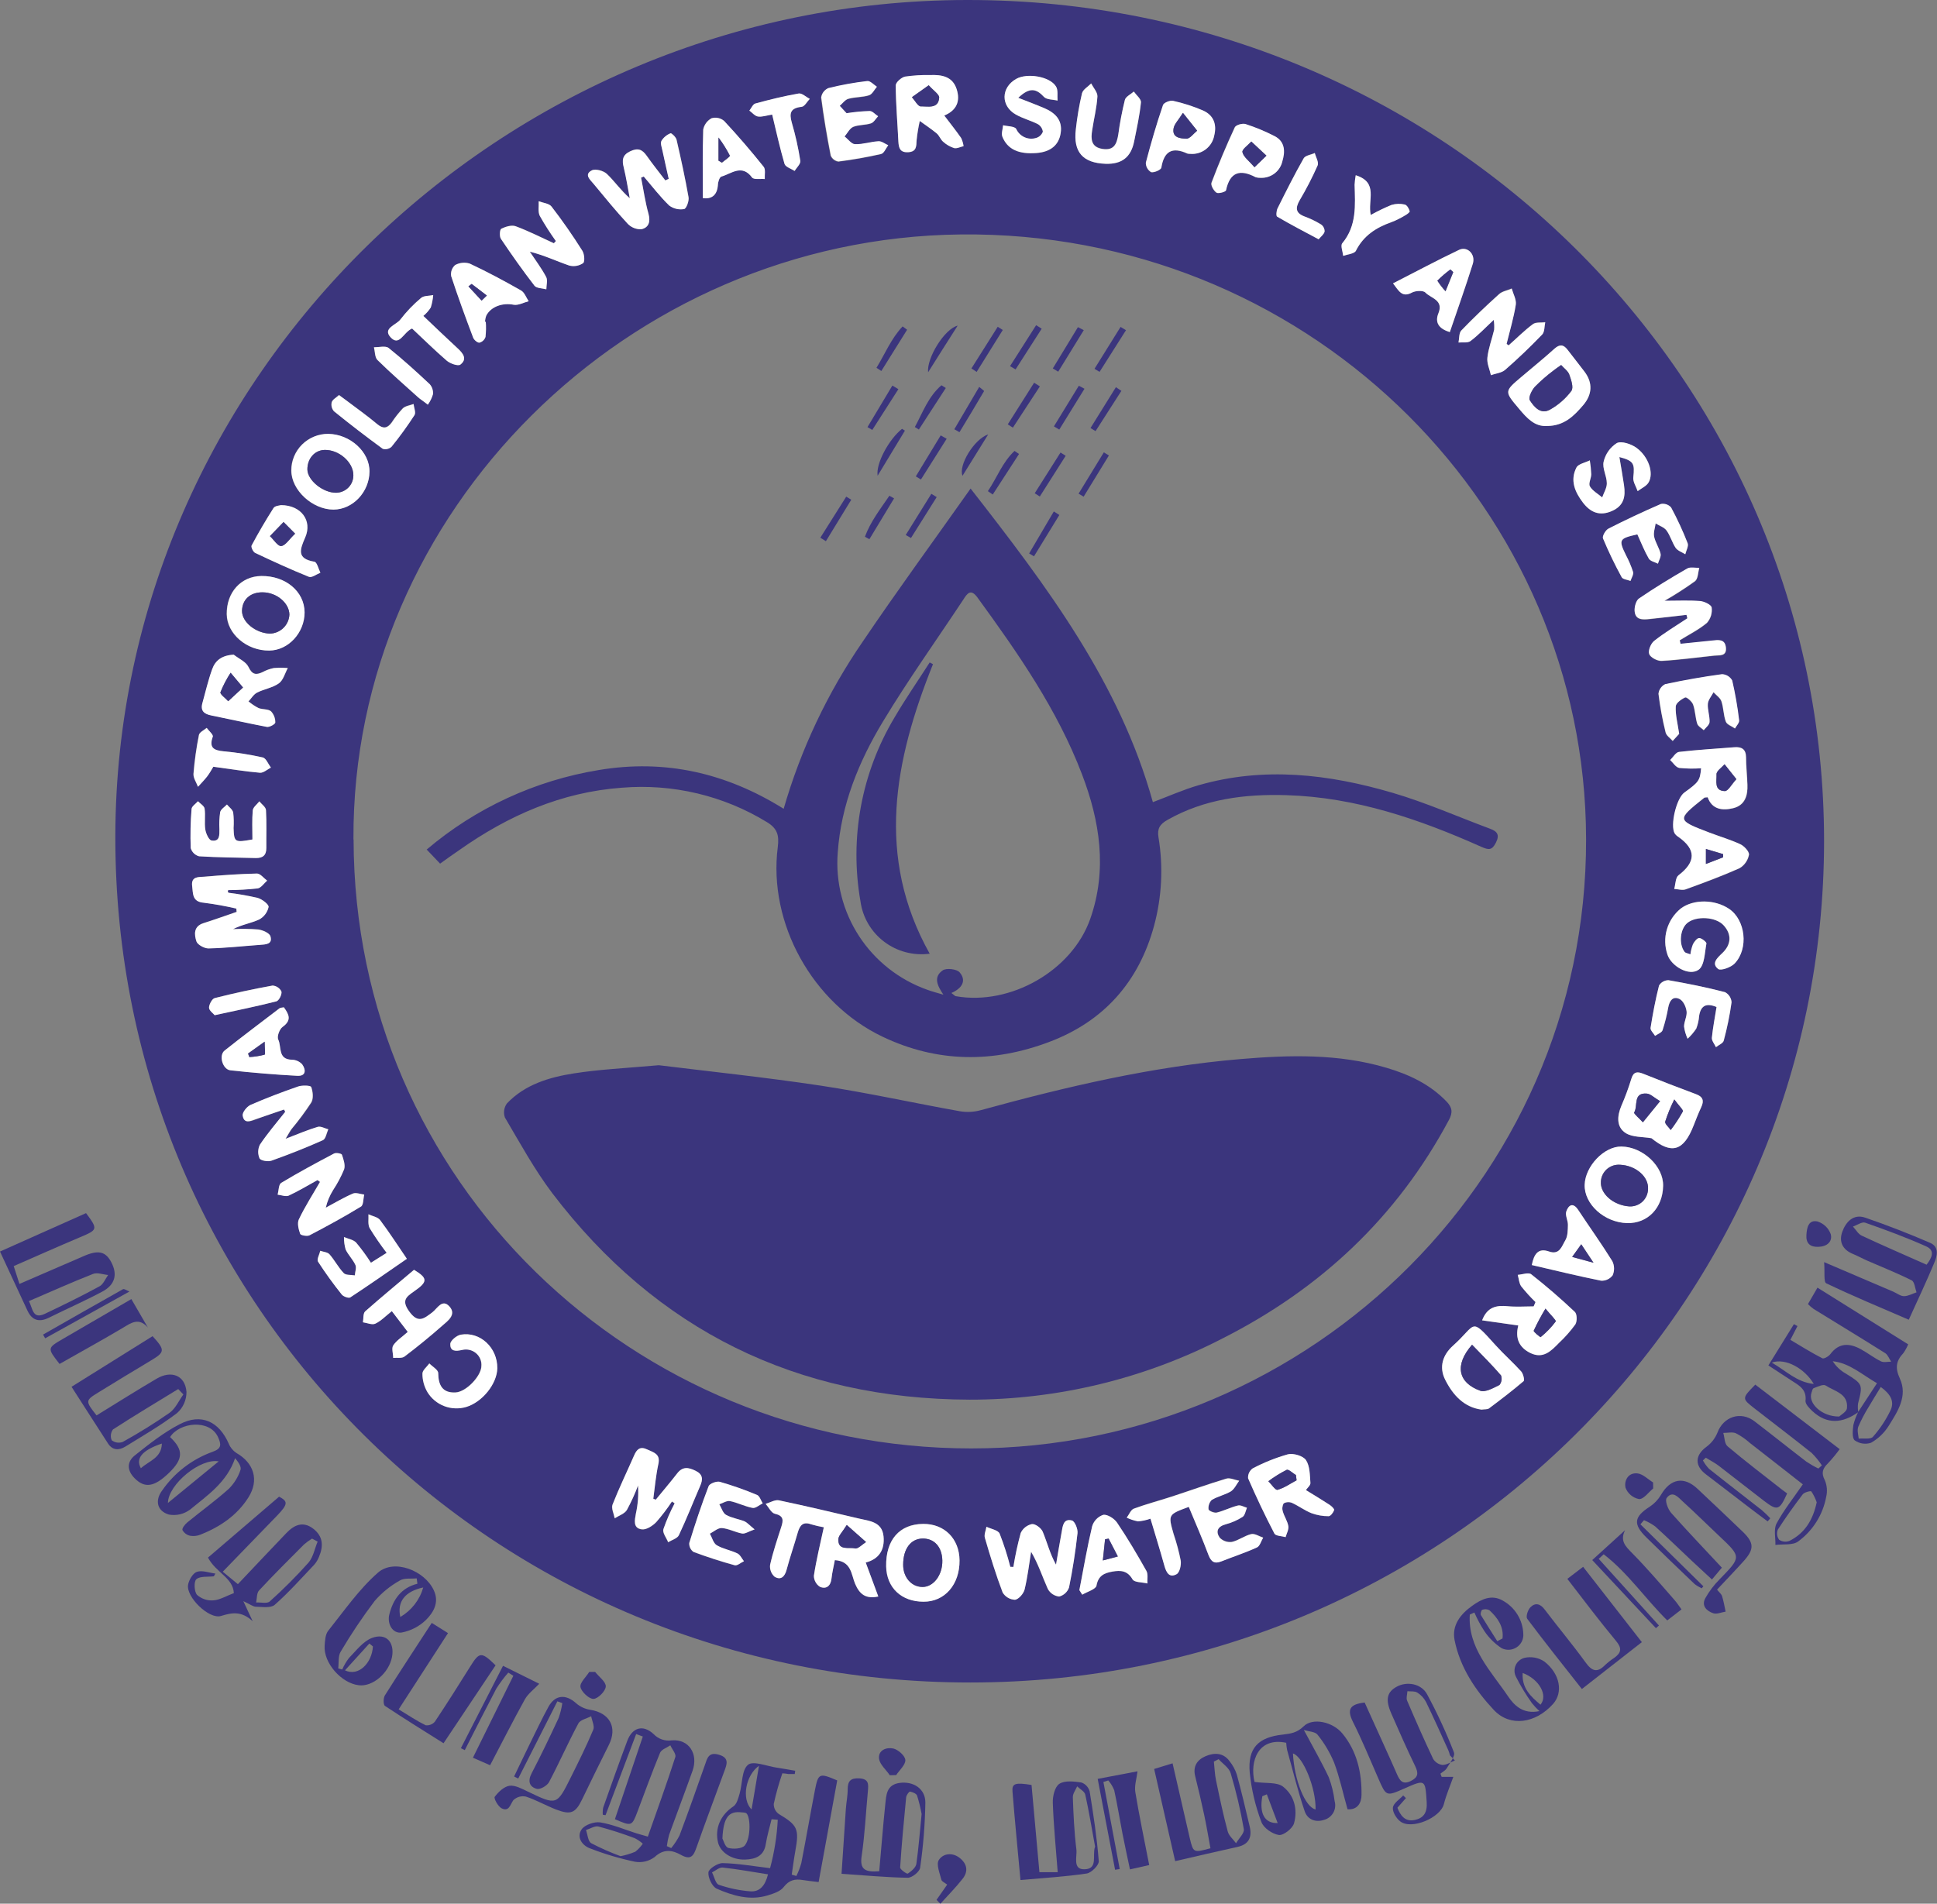 <svg width="59" height="58" viewBox="0 0 59 58" fill="none" xmlns="http://www.w3.org/2000/svg">
<rect x="0" y="0" width="59" height="58" fill="#808080" stroke="none"/>
<g clip-path="url(#clip0_736_23444)">
<path d="M56.036 44.151C55.926 44.301 55.808 44.445 55.681 44.581C55.517 44.738 55.465 44.876 55.585 45.102C55.651 45.261 55.665 45.436 55.625 45.603C55.525 46.146 55.22 46.632 54.774 46.961C54.61 47.086 54.315 47.038 54.078 47.069C54.085 46.854 54.02 46.592 54.113 46.416C54.33 46.012 54.622 45.647 54.913 45.223C54.387 44.812 53.847 44.386 53.303 43.964C53.174 43.848 53.031 43.748 52.877 43.668C52.769 43.62 52.62 43.657 52.49 43.657C52.531 43.795 52.528 43.987 52.621 44.065C53.162 44.521 53.725 44.949 54.281 45.386C54.332 45.427 54.389 45.463 54.435 45.5C54.206 46.014 54.138 46.037 53.743 45.736C53.276 45.38 52.817 45.013 52.35 44.656C52.229 44.564 52.089 44.493 51.958 44.412L51.87 44.494C51.92 44.587 51.983 44.673 52.056 44.75C52.588 45.174 53.129 45.588 53.664 46.009C53.754 46.087 53.841 46.17 53.922 46.257L53.842 46.352C53.626 46.191 53.409 46.03 53.2 45.868C52.786 45.553 52.376 45.232 51.961 44.918C51.611 44.654 51.629 44.332 51.981 44.077C52.129 43.967 52.244 43.818 52.313 43.647C52.495 43.16 53.021 42.982 53.441 43.302C53.971 43.708 54.492 44.126 55.023 44.533C55.139 44.61 55.26 44.68 55.386 44.741L55.494 44.647C55.404 44.51 55.299 44.382 55.182 44.266C54.608 43.807 54.022 43.363 53.443 42.912C53.052 42.607 53.053 42.605 53.465 42.185L56.036 44.151ZM55.336 45.771C55.296 45.654 55.242 45.543 55.173 45.44C55.153 45.414 54.957 45.464 54.909 45.529C54.643 45.878 54.388 46.237 54.151 46.603C54.131 46.654 54.124 46.709 54.131 46.762C54.138 46.816 54.159 46.867 54.191 46.911C54.237 46.942 54.29 46.961 54.345 46.968C54.4 46.974 54.456 46.966 54.507 46.946C54.965 46.714 55.218 46.323 55.336 45.771Z" fill="#3B357D"/>
<path d="M20.445 56.305C20.543 56.186 20.628 56.057 20.698 55.92C20.965 55.209 21.218 54.495 21.469 53.779C21.542 53.572 21.578 53.365 21.902 53.462C22.227 53.559 22.135 53.762 22.063 53.963C21.781 54.738 21.488 55.508 21.215 56.286C21.125 56.541 21.045 56.683 20.739 56.511C20.48 56.366 20.214 56.32 19.94 56.578C19.855 56.641 19.758 56.687 19.654 56.712C19.551 56.736 19.444 56.74 19.339 56.721C18.872 56.622 18.413 56.486 17.969 56.313C17.726 56.222 17.556 55.971 17.715 55.737C17.809 55.597 18.1 55.496 18.279 55.522C18.655 55.582 19.015 55.737 19.383 55.855C19.482 55.886 19.582 55.913 19.733 55.956C20.021 55.135 20.31 54.339 20.57 53.532C20.601 53.438 20.472 53.296 20.418 53.174C20.309 53.249 20.147 53.301 20.105 53.402C19.861 53.991 19.645 54.593 19.419 55.189C19.247 55.644 19.24 55.646 18.73 55.425L19.58 52.906L19.377 52.831C19.067 53.654 18.756 54.478 18.445 55.303L18.361 55.29C18.355 55.216 18.359 55.141 18.374 55.068C18.613 54.39 18.854 53.713 19.106 53.039C19.261 52.624 19.591 52.535 19.911 52.834C19.98 52.907 20.067 52.963 20.163 52.996C20.259 53.029 20.362 53.038 20.463 53.023C20.985 52.98 21.277 53.437 21.094 53.952C20.863 54.603 20.615 55.249 20.381 55.899C20.349 56.013 20.326 56.129 20.312 56.246L20.445 56.305ZM18.902 56.552C19.057 56.522 19.207 56.477 19.352 56.415C19.44 56.346 19.516 56.264 19.579 56.171C19.505 56.105 19.422 56.048 19.332 56.003C18.971 55.866 18.602 55.748 18.229 55.648C18.12 55.62 17.975 55.717 17.849 55.755C17.899 55.894 17.91 56.1 18.009 56.157C18.298 56.308 18.596 56.439 18.902 56.552Z" fill="#3B357D"/>
<path d="M23.502 55.427C23.442 55.679 23.365 55.929 23.326 56.18C23.27 56.551 23.009 56.644 22.698 56.655C22.294 56.669 21.95 56.44 21.873 56.143C21.765 55.701 21.948 55.298 22.334 55.038C22.443 54.968 22.486 54.789 22.527 54.651C22.615 54.347 22.589 53.928 22.785 53.767C22.944 53.637 23.36 53.811 23.661 53.855C23.848 53.882 24.034 53.918 24.221 53.949L24.208 54.049C24.143 54.049 24.078 54.049 24.014 54.049C23.953 54.037 23.892 54.03 23.83 54.027C23.724 54.333 23.637 54.645 23.568 54.961C23.567 55.02 23.58 55.078 23.606 55.131C23.632 55.184 23.671 55.229 23.718 55.264C24.293 55.607 24.349 55.72 24.224 56.4C24.181 56.638 24.152 56.876 24.116 57.115L24.257 57.155C24.319 57.03 24.369 56.9 24.407 56.765C24.552 56.023 24.68 55.276 24.824 54.532C24.924 54.023 24.959 54.012 25.501 54.244C25.316 55.26 25.128 56.286 24.935 57.34C24.759 57.318 24.61 57.305 24.455 57.279C24.215 57.237 24.034 57.279 23.869 57.494C23.77 57.624 23.561 57.692 23.389 57.745C22.848 57.913 22.321 57.757 21.833 57.543C21.692 57.481 21.563 57.206 21.578 57.043C21.589 56.935 21.863 56.76 22.012 56.763C22.476 56.773 22.939 56.856 23.456 56.917C23.586 56.434 23.665 55.94 23.69 55.441L23.502 55.427ZM23.393 57.105C22.92 57.031 22.469 56.948 22.013 56.898C21.913 56.887 21.796 56.993 21.688 57.046C21.755 57.176 21.796 57.388 21.892 57.422C22.203 57.53 22.527 57.597 22.855 57.623C23.137 57.644 23.307 57.455 23.393 57.105ZM22.009 56.022C22.033 56.062 22.083 56.271 22.184 56.3C22.339 56.344 22.605 56.325 22.687 56.224C22.883 55.982 22.861 55.296 22.716 55.234C22.677 55.223 22.637 55.218 22.598 55.218C22.202 55.166 22.032 55.361 22.004 56.022H22.009ZM23.125 53.794C22.713 54.075 22.576 54.818 22.893 55.127C22.96 54.718 23.03 54.309 23.119 53.794H23.125Z" fill="#3B357D"/>
<path d="M56.602 43.024C56.128 43.36 55.657 43.411 55.204 42.992C55.112 42.906 54.987 42.777 54.995 42.679C55.037 42.317 54.778 42.2 54.549 42.048C54.319 41.897 54.106 41.758 53.864 41.6C54.136 41.161 54.389 40.752 54.642 40.343L54.75 40.401L54.534 40.821C54.85 41.008 55.169 41.209 55.508 41.383C55.556 41.408 55.7 41.324 55.752 41.255C56.015 40.904 56.334 40.919 56.674 41.103C56.885 41.217 57.077 41.369 57.291 41.475C57.376 41.518 57.498 41.485 57.603 41.486C57.544 41.398 57.505 41.279 57.424 41.227C56.701 40.771 55.969 40.329 55.241 39.879C55.18 39.834 55.123 39.785 55.069 39.732L55.359 39.231L58.122 40.958C58.084 41.051 58.035 41.139 57.978 41.222C57.755 41.459 57.717 41.673 57.869 42C58.115 42.537 57.799 43.008 57.525 43.446C57.392 43.657 57.209 43.833 56.991 43.956C56.908 43.984 56.82 43.992 56.734 43.979C56.647 43.967 56.565 43.934 56.494 43.883C56.407 43.809 56.432 43.575 56.452 43.418C56.486 43.279 56.536 43.144 56.601 43.015L57.172 42.142C56.705 41.873 56.339 41.53 55.825 41.472C55.923 41.628 56.059 41.757 56.22 41.847C56.74 42.169 56.745 42.18 56.596 42.757C56.584 42.846 56.587 42.936 56.602 43.024ZM57.287 42.257C57.147 42.488 57.027 42.677 56.915 42.871C56.796 43.062 56.691 43.262 56.602 43.469C56.562 43.576 56.602 43.708 56.615 43.831C56.765 43.816 56.979 43.858 57.048 43.776C57.258 43.538 57.435 43.274 57.574 42.989C57.726 42.696 57.574 42.465 57.287 42.257ZM56.02 43.157C56.067 43.11 56.244 43.016 56.257 42.906C56.306 42.458 55.878 42.389 55.607 42.211C55.534 42.164 55.362 42.25 55.243 42.294C55.208 42.307 55.193 42.383 55.177 42.433C55.066 42.75 55.488 43.163 56.02 43.157ZM53.967 41.514C54.422 41.776 54.725 42.11 55.247 42.165C54.972 41.696 54.389 41.364 53.967 41.514Z" fill="#3B357D"/>
<path d="M38.212 54.29C38.557 54.339 38.889 54.29 39.078 54.431C39.423 54.699 39.531 55.128 39.416 55.549C39.373 55.708 39.091 55.926 38.954 55.906C38.754 55.877 38.485 55.691 38.42 55.507C38.237 55.022 38.118 54.517 38.066 54.002C38.002 53.261 38.32 52.928 39.075 52.847C39.315 52.819 39.508 52.792 39.706 52.597C39.978 52.324 40.594 52.453 40.891 52.817C41.332 53.354 41.48 54.005 41.471 54.684C41.471 54.931 41.344 55.148 41.045 55.122C40.907 54.633 40.806 54.155 40.636 53.7C40.509 53.395 40.339 53.108 40.131 52.85C40.058 52.757 39.864 52.755 39.715 52.707C40.001 53.245 40.257 53.686 40.473 54.147C40.562 54.382 40.622 54.626 40.652 54.875C40.669 54.933 40.674 54.994 40.667 55.054C40.661 55.114 40.642 55.172 40.613 55.225C40.583 55.278 40.543 55.325 40.496 55.362C40.448 55.4 40.393 55.428 40.335 55.444C40.067 55.536 39.821 55.43 39.739 55.179C39.531 54.57 39.382 53.946 39.206 53.321C39.191 53.247 39.181 53.172 39.177 53.097C38.328 52.919 38.061 53.651 38.212 54.29ZM40.072 55.128C40.087 54.484 39.693 53.516 39.383 53.422C39.423 54.243 39.757 55.06 40.072 55.128ZM38.587 54.667L38.45 54.725C38.355 55.239 38.511 55.557 38.917 55.543L38.587 54.667Z" fill="#3B357D"/>
<path d="M5.18 43.783C5.595 44.175 5.583 44.449 5.154 44.867C4.7 45.309 4.408 45.351 4.097 45.034C3.86 44.792 3.867 44.532 4.108 44.341C4.541 43.996 4.988 43.64 5.48 43.388C6.13 43.051 6.671 43.306 6.968 43.985C7.015 44.101 7.097 44.199 7.201 44.268C7.734 44.572 7.899 45.093 7.569 45.618C7.225 46.166 6.703 46.519 6.107 46.755C6.008 46.796 5.899 46.808 5.793 46.79C5.744 46.78 5.697 46.759 5.657 46.729C5.616 46.699 5.583 46.661 5.558 46.617C5.539 46.562 5.633 46.443 5.703 46.385C6.125 46.039 6.57 45.718 6.974 45.355C7.133 45.194 7.254 44.999 7.325 44.785C7.36 44.69 7.261 44.544 7.161 44.426C6.911 45.159 6.322 45.555 5.794 45.989C5.703 46.058 5.598 46.108 5.486 46.135C5.374 46.162 5.258 46.165 5.144 46.144C4.784 46.037 4.711 45.715 4.94 45.409C5.315 44.868 5.851 44.457 6.472 44.233C6.762 44.133 6.738 44.002 6.642 43.787C6.39 43.227 5.467 43.33 5.18 43.783ZM6.661 44.524C6.104 44.416 5.123 45.225 5.115 45.79L6.661 44.524ZM4.928 43.981C4.335 44.183 4.121 44.429 4.291 44.733C4.536 44.508 4.922 44.421 4.93 43.981H4.928Z" fill="#3B357D"/>
<path d="M6.513 48.025C6.33 48.048 6.101 48.014 5.982 48.113C5.902 48.181 5.913 48.486 6 48.589C6.067 48.65 6.146 48.696 6.232 48.725C6.317 48.754 6.408 48.765 6.498 48.758C6.696 48.745 6.886 48.626 7.123 48.537C7.098 48.065 6.582 47.92 6.335 47.455L8.501 45.599C8.767 45.739 8.784 45.819 8.44 46.176C7.915 46.721 7.387 47.264 6.785 47.885L7.246 48.264C7.755 47.726 8.234 47.217 8.719 46.711C8.951 46.467 9.221 46.334 9.532 46.568C9.843 46.802 9.857 47.098 9.718 47.428C9.685 47.515 9.636 47.596 9.575 47.667C9.181 48.083 8.799 48.513 8.371 48.891C8.253 48.999 7.992 48.956 7.798 48.952C7.707 48.952 7.618 48.876 7.412 48.782C7.521 49.022 7.586 49.154 7.697 49.394C7.35 49.072 7.06 49.133 6.729 49.234C6.367 49.342 5.664 48.656 5.729 48.282C5.755 48.134 5.877 47.927 6 47.888C6.163 47.835 6.372 47.918 6.561 47.942L6.513 48.025ZM9.675 46.968L9.505 46.877C9.419 46.929 9.338 46.988 9.262 47.053C8.8 47.516 8.336 47.977 7.891 48.456C7.815 48.537 7.829 48.698 7.801 48.822C7.942 48.815 8.135 48.864 8.215 48.792C8.632 48.419 9.027 48.023 9.399 47.606C9.543 47.435 9.585 47.182 9.675 46.968Z" fill="#3B357D"/>
<path d="M43.912 54.136H44.267C44.169 54.414 44.051 54.684 43.98 54.965C43.872 55.383 42.998 55.756 42.652 55.493C42.531 55.401 42.411 55.204 42.427 55.07C42.444 54.937 42.629 54.823 42.74 54.702L42.824 54.782L42.564 55.077C42.655 55.308 42.791 55.507 43.083 55.45C43.374 55.393 43.478 55.212 43.456 54.898C43.411 54.213 43.42 54.205 42.771 54.492C42.219 54.735 42.223 54.734 41.977 54.17C41.731 53.606 41.489 53.017 41.209 52.458C41.025 52.089 41.107 51.921 41.567 51.871L42.179 53.222C42.305 53.501 42.432 53.781 42.554 54.061C42.638 54.252 42.727 54.384 42.975 54.26C43.2 54.147 43.208 54.023 43.108 53.813C42.852 53.285 42.617 52.749 42.381 52.212C42.192 51.782 42.242 51.553 42.544 51.388C42.846 51.222 43.285 51.287 43.466 51.615C43.776 52.189 44.05 52.781 44.286 53.389C44.331 53.505 44.16 53.711 44.069 53.87C44.029 53.94 43.941 53.983 43.875 54.038L43.912 54.136ZM44.315 53.636L44.166 53.482C44.153 53.431 44.137 53.38 44.118 53.331C43.893 52.835 43.672 52.339 43.434 51.85C43.372 51.733 43.28 51.635 43.167 51.566C43.09 51.518 42.97 51.537 42.869 51.526C42.864 51.621 42.826 51.73 42.859 51.81C43.114 52.407 43.375 53.002 43.653 53.588C43.684 53.638 43.725 53.681 43.774 53.713C43.823 53.744 43.879 53.765 43.937 53.772C44.062 53.774 44.188 53.685 44.315 53.636Z" fill="#3B357D"/>
<path d="M12.692 48.088C12.519 48.105 12.312 48.071 12.179 48.153C11.889 48.315 11.629 48.526 11.412 48.776C11.038 49.271 10.692 49.787 10.377 50.321C10.294 50.457 10.324 50.659 10.302 50.831L10.424 50.864C10.478 50.74 10.547 50.622 10.629 50.515C10.846 50.294 11.054 50.011 11.325 49.905C11.759 49.738 12.026 50.032 11.94 50.485C11.844 50.975 11.35 51.396 10.928 51.344C10.395 51.281 9.854 50.663 9.888 50.144C9.899 49.987 9.908 49.796 9.997 49.684C10.483 49.076 10.934 48.42 11.513 47.913C12.002 47.483 12.933 47.847 13.213 48.45C13.386 48.82 13.205 49.124 12.976 49.353C12.774 49.55 12.517 49.684 12.239 49.737C11.962 49.783 11.781 49.474 11.861 49.176C11.977 48.727 12.219 48.376 12.714 48.251L12.692 48.088ZM11.359 50.162L11.251 50.072C11.008 50.337 10.767 50.604 10.508 50.89C10.917 51.087 11.328 50.674 11.359 50.162ZM12.193 49.265C12.534 49.065 12.784 48.743 12.892 48.365C12.34 48.483 12.09 48.793 12.193 49.265Z" fill="#3B357D"/>
<path d="M44.769 49.191C44.706 50.209 45.412 50.91 45.932 51.678C46.111 51.94 46.378 52.239 46.89 52.132C46.808 52.057 46.732 51.977 46.663 51.891C46.482 51.636 46.319 51.369 46.178 51.091C46.149 51.037 46.133 50.977 46.131 50.916C46.129 50.855 46.14 50.794 46.165 50.738C46.19 50.682 46.227 50.632 46.274 50.593C46.321 50.553 46.376 50.524 46.436 50.509C46.539 50.486 46.646 50.484 46.75 50.503C46.854 50.522 46.952 50.563 47.04 50.621C47.523 51 47.616 51.563 47.308 51.911C46.774 52.51 45.997 52.624 45.504 52.1C44.936 51.494 44.47 50.797 44.305 49.965C44.218 49.519 44.484 49.179 44.84 48.925C45.122 48.721 45.434 48.571 45.772 48.764C45.955 48.865 46.11 49.011 46.219 49.188C46.329 49.365 46.391 49.568 46.399 49.776C46.405 49.856 46.39 49.936 46.355 50.009C46.319 50.081 46.265 50.143 46.198 50.187C46.13 50.232 46.052 50.258 45.971 50.263C45.89 50.267 45.809 50.251 45.737 50.214C45.529 50.077 45.351 49.9 45.213 49.694C45.096 49.514 44.994 49.325 44.909 49.128L44.769 49.191ZM45.607 50.002L45.766 49.919C45.808 49.56 45.618 49.29 45.367 49.059C45.334 49.041 45.297 49.031 45.26 49.028C45.223 49.026 45.185 49.032 45.15 49.045C45.119 49.055 45.085 49.172 45.108 49.208C45.272 49.474 45.438 49.737 45.607 50.002ZM46.922 51.937C47.156 51.658 46.893 51.163 46.38 50.97C46.348 51.438 46.631 51.69 46.922 51.936V51.937Z" fill="#3B357D"/>
<path d="M52.447 47.762L52.145 48.122C51.929 47.92 51.724 47.735 51.525 47.547C51.154 47.199 50.791 46.844 50.415 46.504C50.309 46.428 50.195 46.364 50.075 46.315C50.04 46.358 50.004 46.399 49.966 46.441L51.884 48.329L51.833 48.391C51.757 48.355 51.684 48.312 51.617 48.261C51.124 47.79 50.632 47.318 50.147 46.84C49.734 46.433 49.771 46.211 50.255 45.901C50.393 45.809 50.508 45.687 50.592 45.544C50.881 45.047 51.294 44.971 51.703 45.357C52.169 45.798 52.638 46.236 53.099 46.682C53.424 47.004 53.434 47.194 53.129 47.542C52.863 47.838 52.587 48.125 52.3 48.431C52.364 48.511 52.433 48.564 52.454 48.631C52.502 48.784 52.526 48.944 52.562 49.101C52.436 49.12 52.293 49.187 52.185 49.151C51.985 49.082 51.817 48.925 51.943 48.692C52.061 48.482 52.206 48.289 52.376 48.119C53.044 47.432 53.047 47.439 52.362 46.793C51.993 46.446 51.633 46.087 51.257 45.746C51.121 45.621 50.947 45.398 50.766 45.639C50.707 45.716 50.802 45.978 50.901 46.091C51.392 46.644 51.908 47.183 52.447 47.762Z" fill="#3B357D"/>
<path d="M16.977 51.834L15.785 54.186L15.659 54.124C15.816 53.801 15.97 53.47 16.13 53.146C16.318 52.763 16.5 52.377 16.704 52.004C16.907 51.63 17.238 51.608 17.552 51.896C17.671 51.999 17.817 52.066 17.973 52.091C18.573 52.183 18.815 52.628 18.544 53.165C18.273 53.703 18.002 54.262 17.734 54.815C17.531 55.236 17.392 55.304 16.94 55.131C16.628 55.01 16.334 54.84 16.018 54.736C15.951 54.722 15.881 54.724 15.814 54.743C15.748 54.762 15.687 54.797 15.637 54.844C15.537 54.985 15.504 55.207 15.278 55.093C15.17 55.038 15.035 54.789 15.069 54.744C15.178 54.596 15.354 54.429 15.522 54.406C15.69 54.384 15.905 54.501 16.084 54.587C16.958 55.005 16.96 55.009 17.39 54.144C17.628 53.667 17.865 53.189 18.071 52.698C18.116 52.59 18.032 52.427 18.007 52.288C17.872 52.36 17.674 52.396 17.616 52.509C17.302 53.095 17.035 53.707 16.723 54.296C16.666 54.403 16.456 54.527 16.353 54.501C16.13 54.444 16.067 54.272 16.19 54.033C16.48 53.478 16.749 52.913 17.014 52.345C17.067 52.197 17.105 52.044 17.128 51.889L16.977 51.834Z" fill="#3B357D"/>
<path d="M58.14 40.208C57.274 39.834 56.441 39.488 55.626 39.098C55.543 39.058 55.587 38.757 55.562 38.453L57.668 39.353C57.776 39.4 57.885 39.489 57.993 39.49C58.121 39.49 58.248 39.416 58.376 39.374C58.33 39.248 58.317 39.052 58.228 39.008C57.787 38.786 57.326 38.606 56.873 38.407C56.727 38.343 56.586 38.264 56.44 38.204C56.121 38.074 56.007 37.828 56.115 37.529C56.223 37.23 56.452 36.973 56.817 37.099C57.484 37.329 58.143 37.585 58.79 37.865C59.077 37.99 59.007 38.269 58.908 38.495C58.677 39.046 58.424 39.586 58.14 40.208ZM58.682 38.532C58.836 38.331 58.96 38.102 58.668 37.972C58.063 37.701 57.438 37.471 56.812 37.251C56.715 37.217 56.565 37.327 56.44 37.37C56.529 37.465 56.599 37.596 56.708 37.647C57.348 37.946 57.996 38.226 58.684 38.532H58.682Z" fill="#3B357D"/>
<path d="M26.781 57.01C26.843 56.32 26.895 55.646 26.965 54.974C26.996 54.69 26.997 54.373 27.407 54.319C27.818 54.265 28.188 54.493 28.186 54.92C28.175 55.584 28.122 56.246 28.027 56.903C28.012 57.025 27.779 57.212 27.649 57.209C26.999 57.199 26.339 57.136 25.633 57.088C25.678 56.406 25.719 55.76 25.764 55.115C25.777 54.915 25.821 54.717 25.82 54.519C25.82 54.265 25.906 54.166 26.177 54.181C26.466 54.198 26.454 54.361 26.436 54.562C26.373 55.225 26.343 55.892 26.245 56.55C26.183 56.965 26.36 57.044 26.781 57.01ZM28.072 55.268C28.038 55.078 27.991 54.89 27.934 54.706C27.912 54.643 27.793 54.598 27.717 54.584C27.686 54.584 27.609 54.692 27.601 54.757C27.531 55.47 27.464 56.183 27.418 56.897C27.418 56.958 27.624 57.101 27.651 57.083C27.759 57.011 27.895 56.898 27.912 56.785C27.981 56.301 28.017 55.811 28.072 55.268Z" fill="#3B357D"/>
<path d="M2.179 42.251L4.647 40.709C5.034 41.131 5.024 41.194 4.604 41.446C4.066 41.768 3.53 42.093 2.996 42.423C2.595 42.669 2.596 42.683 2.941 43.123C3.544 42.752 4.149 42.37 4.767 42.006C5.221 41.737 5.641 41.905 5.68 42.406C5.681 42.527 5.656 42.648 5.607 42.759C5.558 42.87 5.485 42.97 5.394 43.051C4.897 43.429 4.351 43.744 3.818 44.073C3.628 44.19 3.429 44.193 3.291 43.98C2.924 43.415 2.563 42.847 2.179 42.251ZM5.585 42.485L5.429 42.32C4.764 42.727 4.096 43.127 3.442 43.55C3.407 43.597 3.385 43.652 3.378 43.71C3.371 43.768 3.38 43.827 3.403 43.88C3.45 43.916 3.505 43.94 3.563 43.949C3.621 43.958 3.681 43.952 3.737 43.932C4.227 43.66 4.703 43.365 5.163 43.045C5.345 42.915 5.447 42.675 5.585 42.485Z" fill="#3B357D"/>
<path d="M31.083 57.278C30.998 56.348 30.91 55.464 30.84 54.58C30.82 54.335 30.926 54.302 31.42 54.382C31.499 55.255 31.579 56.137 31.66 57.04H32.217C32.163 56.323 32.093 55.627 32.068 54.928C32.06 54.729 32.128 54.438 32.267 54.348C32.432 54.24 32.714 54.274 32.936 54.306C32.998 54.327 33.053 54.363 33.097 54.41C33.141 54.458 33.173 54.515 33.19 54.577C33.305 55.283 33.412 55.991 33.468 56.703C33.478 56.824 33.244 57.058 33.1 57.08C32.439 57.178 31.773 57.217 31.083 57.278ZM33.358 56.273C33.26 55.736 33.173 55.205 33.057 54.677C33.036 54.58 32.895 54.508 32.81 54.424C32.763 54.532 32.673 54.65 32.678 54.759C32.697 55.289 32.721 55.821 32.786 56.347C32.814 56.562 32.661 56.964 33.036 56.951C33.45 56.94 33.268 56.537 33.35 56.276L33.358 56.273Z" fill="#3B357D"/>
<path d="M0 38.13L2.621 36.96C2.987 37.452 2.977 37.467 2.449 37.69C1.784 37.97 1.126 38.265 0.418 38.574L0.592 39.117C1.272 38.822 1.905 38.55 2.542 38.273C2.989 38.075 3.214 38.122 3.39 38.456C3.586 38.829 3.507 39.144 3.111 39.354C2.581 39.636 2.027 39.88 1.492 40.145C1.196 40.292 0.977 40.233 0.836 39.93L0 38.13ZM0.881 39.64C1 39.875 0.996 40.201 1.361 40.03C1.927 39.761 2.491 39.485 3.033 39.189C3.148 39.126 3.208 38.963 3.294 38.845C3.14 38.831 2.963 38.761 2.835 38.812C2.195 39.063 1.565 39.347 0.881 39.64Z" fill="#3B357D"/>
<path d="M35.795 56.703C35.578 55.744 35.37 54.842 35.155 53.895L35.716 53.723C35.897 54.51 36.068 55.257 36.24 56.003C36.348 56.45 36.348 56.451 36.87 56.311C36.807 55.972 36.75 55.624 36.676 55.28C36.593 54.89 36.501 54.503 36.405 54.116C36.329 53.816 36.465 53.615 36.721 53.506C36.977 53.396 37.253 53.392 37.444 53.648C37.545 53.772 37.622 53.912 37.672 54.062C37.816 54.588 37.94 55.117 38.065 55.647C38.141 55.97 38.045 56.192 37.692 56.27C37.071 56.407 36.45 56.552 35.795 56.703ZM37.118 53.596L36.974 53.671C36.995 53.861 37 54.054 37.039 54.24C37.148 54.76 37.256 55.281 37.395 55.794C37.429 55.928 37.561 56.036 37.649 56.157C37.733 56.012 37.909 55.85 37.886 55.727C37.787 55.152 37.653 54.584 37.486 54.025C37.437 53.858 37.245 53.737 37.118 53.596Z" fill="#3B357D"/>
<path d="M48.183 51.459C47.606 50.726 47.051 50.031 46.518 49.319C46.471 49.256 46.537 49.048 46.614 48.97C46.758 48.823 46.913 48.854 47.047 49.033C47.458 49.576 47.896 50.098 48.293 50.645C48.486 50.913 48.647 50.978 48.89 50.728C48.977 50.647 49.071 50.573 49.17 50.508C49.387 50.353 49.409 50.215 49.221 49.991C48.72 49.388 48.246 48.759 47.74 48.103L48.221 47.736C48.822 48.506 49.4 49.247 50.01 50.031L48.183 51.459Z" fill="#3B357D"/>
<path d="M15.095 50.737C14.57 51.523 14.055 52.294 13.51 53.111C12.904 52.729 12.306 52.359 11.725 51.973C11.672 51.937 11.673 51.729 11.725 51.651C12.184 50.92 12.661 50.201 13.151 49.445L13.646 49.756L12.143 52.079C12.442 52.26 12.694 52.43 12.965 52.563C13.017 52.569 13.07 52.563 13.118 52.544C13.167 52.525 13.21 52.495 13.245 52.455C13.614 51.903 13.968 51.34 14.321 50.777C14.603 50.323 14.662 50.314 15.095 50.737Z" fill="#3B357D"/>
<path d="M35.004 56.822L34.418 56.955C34.34 56.583 34.261 56.227 34.191 55.869C34.105 55.427 34.035 54.981 33.938 54.541C33.895 54.433 33.834 54.333 33.758 54.244L33.609 54.291L34.106 56.943L33.965 56.966C33.791 56.057 33.618 55.149 33.435 54.197L34.648 53.966C34.622 54.19 34.549 54.403 34.581 54.599C34.702 55.33 34.855 56.055 35.004 56.822Z" fill="#3B357D"/>
<path d="M14.928 53.781L14.405 53.552C14.825 52.701 15.23 51.878 15.636 51.056L15.482 50.959C15.348 51.112 15.226 51.276 15.117 51.448C14.793 52.067 14.475 52.696 14.157 53.321L14.038 53.262C14.457 52.444 14.876 51.626 15.322 50.752L16.425 51.299C16.274 51.46 16.093 51.591 15.991 51.767C15.631 52.417 15.295 53.081 14.928 53.781Z" fill="#3B357D"/>
<path d="M48.499 47.53L49.499 46.62C49.336 46.943 49.51 47.11 49.715 47.319C50.164 47.775 50.582 48.264 51.001 48.744C51.078 48.83 51.139 48.928 51.218 49.033L50.784 49.369C50.121 48.717 49.593 47.927 48.847 47.354L48.696 47.493L50.53 49.524L50.439 49.605L48.499 47.53Z" fill="#3B357D"/>
<path d="M1.814 41.555C1.435 41.071 1.436 41.072 1.922 40.788C2.602 40.395 3.28 39.998 4.001 39.579L4.504 40.446C4.231 40.132 4.001 40.299 3.746 40.453C3.117 40.827 2.474 41.18 1.814 41.555Z" fill="#3B357D"/>
<path d="M28.526 57.883L28.851 57.418C28.783 57.364 28.686 57.325 28.673 57.268C28.624 57.067 28.511 56.802 28.596 56.669C28.722 56.47 29.005 56.425 29.234 56.607C29.462 56.79 29.497 57.017 29.322 57.239C29.113 57.506 28.872 57.748 28.644 58L28.526 57.883Z" fill="#3B357D"/>
<path d="M50.355 45.349C50.211 45.467 50.064 45.68 49.922 45.672C49.83 45.653 49.744 45.612 49.672 45.551C49.601 45.491 49.546 45.414 49.513 45.327C49.464 45.112 49.593 44.854 49.883 44.891C50.049 44.913 50.196 45.07 50.352 45.165L50.355 45.349Z" fill="#3B357D"/>
<path d="M27.102 54.086C26.994 53.923 26.808 53.77 26.777 53.594C26.737 53.318 27.005 53.226 27.211 53.272C27.359 53.306 27.568 53.493 27.576 53.622C27.583 53.77 27.398 53.928 27.297 54.081L27.102 54.086Z" fill="#3B357D"/>
<path d="M18.127 50.938C18.244 51.087 18.46 51.242 18.452 51.382C18.444 51.523 18.214 51.756 18.077 51.76C17.941 51.763 17.71 51.545 17.681 51.4C17.656 51.267 17.851 51.094 17.948 50.939L18.127 50.938Z" fill="#3B357D"/>
<path d="M55.387 37.987C55.136 37.998 55.007 37.879 55.022 37.631C55.035 37.416 55.077 37.153 55.361 37.214C55.453 37.244 55.537 37.294 55.607 37.36C55.677 37.427 55.73 37.509 55.763 37.599C55.825 37.832 55.644 37.981 55.387 37.987Z" fill="#3B357D"/>
<path d="M1.311 40.661C2.122 40.198 2.935 39.734 3.746 39.278C3.784 39.258 3.87 39.321 3.943 39.349L1.376 40.774L1.311 40.661Z" fill="#3B357D"/>
<path d="M3.513 25.469C3.541 11.499 15.264 0.011 29.459 9.02275e-06C43.989 -0.012 55.56 11.593 55.56 25.618C55.56 39.693 44 51.26 29.558 51.26C15.066 51.269 3.485 39.761 3.513 25.469ZM10.77 25.576C10.787 35.981 19.278 44.132 29.587 44.129C39.964 44.129 48.602 35.639 48.304 25.076C48.024 15.166 39.663 7.033 29.267 7.143C19.128 7.249 10.712 15.591 10.766 25.576H10.77ZM51.817 23.411C51.785 23.782 51.748 23.832 51.311 24.148C51.068 24.324 50.87 25.153 51.017 25.396C51.048 25.439 51.087 25.476 51.133 25.503C51.674 25.886 51.658 26.264 51.133 26.669C51.037 26.742 51.043 26.944 51.002 27.086C51.118 27.091 51.248 27.134 51.349 27.098C51.903 26.898 52.456 26.696 52.992 26.453C53.066 26.409 53.13 26.35 53.179 26.279C53.228 26.209 53.261 26.129 53.277 26.045C53.292 25.95 53.132 25.778 53.012 25.722C52.711 25.579 52.387 25.488 52.074 25.369C51.07 24.985 51.071 24.983 51.912 24.31C51.93 24.296 51.962 24.302 52.021 24.293C52.153 24.665 52.467 24.706 52.797 24.625C53.159 24.537 53.247 24.241 53.23 23.91C53.221 23.631 53.193 23.353 53.188 23.075C53.188 22.825 53.055 22.752 52.829 22.769C52.269 22.814 51.706 22.846 51.148 22.911C51.049 22.923 50.967 23.072 50.877 23.158C50.969 23.242 51.051 23.38 51.155 23.399C51.374 23.42 51.594 23.423 51.814 23.407L51.817 23.411ZM25.093 46.532C24.985 47.047 24.864 47.526 24.789 48.009C24.789 48.076 24.806 48.142 24.838 48.201C24.871 48.26 24.917 48.31 24.974 48.347C25.164 48.426 25.299 48.323 25.325 48.097C25.345 47.908 25.392 47.721 25.427 47.533C25.941 47.566 25.926 47.977 26.046 48.257C26.18 48.569 26.364 48.724 26.751 48.641L26.368 47.606C26.784 47.499 26.953 47.208 26.909 46.804C26.864 46.366 26.485 46.345 26.164 46.267C25.351 46.076 24.54 45.883 23.718 45.711C23.598 45.686 23.453 45.777 23.32 45.818C23.412 45.925 23.489 46.094 23.599 46.12C23.877 46.183 23.86 46.321 23.793 46.527C23.67 46.907 23.543 47.286 23.455 47.674C23.447 47.741 23.454 47.809 23.478 47.872C23.501 47.935 23.54 47.992 23.59 48.037C23.776 48.15 23.899 48.046 23.957 47.83C24.059 47.445 24.19 47.068 24.3 46.685C24.362 46.476 24.457 46.352 24.702 46.441C24.83 46.479 24.961 46.509 25.093 46.532ZM36.21 45.914C36.419 46.416 36.626 46.891 36.814 47.372C36.893 47.573 36.992 47.65 37.207 47.564C37.565 47.42 37.936 47.301 38.29 47.14C38.38 47.099 38.416 46.944 38.478 46.842C38.355 46.803 38.219 46.711 38.112 46.735C37.907 46.783 37.727 46.929 37.522 46.973C37.455 46.982 37.386 46.974 37.322 46.951C37.258 46.928 37.2 46.891 37.154 46.842C37.024 46.654 37.091 46.502 37.339 46.435C37.521 46.387 37.694 46.311 37.851 46.209C37.925 46.161 37.942 46.026 37.984 45.932C37.892 45.906 37.789 45.842 37.708 45.863C37.492 45.92 37.284 46.029 37.065 46.078C36.989 46.097 36.82 46.026 36.815 45.98C36.808 45.928 36.813 45.875 36.83 45.825C36.847 45.775 36.875 45.73 36.912 45.692C37.093 45.585 37.315 45.541 37.495 45.431C37.603 45.364 37.665 45.222 37.747 45.109C37.615 45.085 37.468 45.011 37.353 45.045C36.793 45.213 36.243 45.413 35.687 45.593C35.305 45.718 34.915 45.819 34.539 45.959C34.445 45.993 34.393 46.138 34.323 46.233C34.432 46.285 34.547 46.323 34.666 46.346C34.795 46.335 34.923 46.307 35.045 46.263C35.192 46.756 35.339 47.222 35.468 47.693C35.525 47.898 35.616 48.079 35.842 47.954C35.935 47.903 35.986 47.676 35.967 47.541C35.912 47.267 35.84 46.997 35.75 46.733C35.578 46.142 35.577 46.142 36.21 45.909V45.914ZM19.974 45.699L19.895 45.667C19.945 45.314 19.974 44.955 20.05 44.607C20.117 44.298 19.902 44.259 19.71 44.167C19.494 44.06 19.392 44.167 19.311 44.35C19.094 44.85 18.852 45.342 18.653 45.849C18.609 45.957 18.694 46.124 18.72 46.264C18.847 46.181 19.019 46.126 19.091 46.01C19.221 45.77 19.335 45.521 19.431 45.265C19.449 45.551 19.427 45.839 19.366 46.119C19.333 46.317 19.268 46.565 19.547 46.6C19.684 46.619 19.872 46.493 19.986 46.379C20.16 46.181 20.319 45.972 20.463 45.752L20.545 45.807C20.411 46.062 20.296 46.326 20.202 46.597C20.172 46.705 20.295 46.86 20.349 46.994C20.457 46.924 20.63 46.88 20.674 46.779C20.907 46.284 21.107 45.774 21.324 45.274C21.413 45.072 21.41 44.927 21.184 44.818C20.959 44.708 20.788 44.679 20.62 44.9C20.414 45.165 20.19 45.425 19.974 45.69V45.699ZM30.867 47.739H30.771C30.684 47.396 30.576 47.058 30.446 46.727C30.399 46.62 30.183 46.586 30.045 46.519C30.026 46.626 29.968 46.756 29.997 46.855C30.163 47.415 30.335 47.976 30.538 48.522C30.578 48.587 30.633 48.641 30.698 48.679C30.764 48.718 30.838 48.74 30.914 48.743C31.023 48.729 31.176 48.555 31.208 48.427C31.3 48.051 31.343 47.663 31.405 47.279C31.628 47.658 31.749 48.047 31.916 48.415C31.951 48.478 32 48.532 32.059 48.572C32.119 48.611 32.188 48.636 32.259 48.644C32.329 48.626 32.393 48.592 32.445 48.543C32.498 48.495 32.537 48.434 32.56 48.367C32.669 47.821 32.758 47.268 32.818 46.713C32.832 46.586 32.737 46.351 32.648 46.327C32.388 46.259 32.368 46.495 32.335 46.68C32.277 47.011 32.22 47.343 32.164 47.674C31.978 47.342 31.894 46.997 31.76 46.671C31.715 46.564 31.534 46.425 31.43 46.437C31.355 46.453 31.286 46.486 31.227 46.533C31.168 46.58 31.12 46.64 31.089 46.709C30.996 47.048 30.922 47.392 30.867 47.739ZM6.956 27.199C6.943 27.159 6.935 27.146 6.937 27.134C6.94 27.13 6.944 27.125 6.949 27.122C6.954 27.119 6.959 27.117 6.965 27.116C7.259 27.114 7.553 27.097 7.845 27.065C7.954 27.049 8.039 26.91 8.136 26.827C8.027 26.752 7.929 26.612 7.828 26.612C7.293 26.623 6.759 26.662 6.225 26.708C6.057 26.722 5.815 26.687 5.852 26.991C5.88 27.221 5.846 27.472 6.208 27.501C6.541 27.543 6.871 27.603 7.198 27.679L7.206 27.78C6.871 27.895 6.536 28.016 6.198 28.123C5.888 28.222 5.92 28.476 5.981 28.678C6.015 28.785 6.223 28.9 6.349 28.892C6.87 28.88 7.389 28.82 7.91 28.785C8.09 28.772 8.309 28.77 8.235 28.521C8.205 28.421 7.999 28.333 7.863 28.316C7.608 28.296 7.352 28.292 7.097 28.306C7.359 28.168 7.639 28.127 7.892 28.012C7.965 27.973 8.028 27.919 8.078 27.853C8.128 27.787 8.162 27.711 8.18 27.631C8.192 27.552 7.982 27.392 7.848 27.354C7.553 27.286 7.256 27.235 6.956 27.199ZM19.527 5.413L19.612 5.375C19.867 5.673 20.107 5.988 20.387 6.259C20.451 6.307 20.525 6.341 20.603 6.359C20.681 6.378 20.762 6.38 20.841 6.366C20.908 6.354 20.996 6.122 20.976 6.007C20.868 5.418 20.746 4.835 20.61 4.252C20.592 4.174 20.455 4.046 20.428 4.058C20.314 4.103 20.216 4.184 20.151 4.288C20.112 4.365 20.162 4.492 20.183 4.594C20.243 4.879 20.309 5.163 20.372 5.445L20.269 5.494C20.078 5.244 19.881 5 19.7 4.741C19.563 4.548 19.424 4.497 19.194 4.609C18.963 4.721 18.949 4.88 19.002 5.098C19.078 5.408 19.126 5.723 19.186 6.036C18.913 5.801 18.727 5.523 18.488 5.296C18.387 5.198 18.139 5.131 18.029 5.188C17.782 5.317 17.986 5.478 18.087 5.602C18.426 6.013 18.762 6.425 19.124 6.815C19.177 6.871 19.241 6.916 19.313 6.945C19.385 6.974 19.462 6.988 19.539 6.985C19.756 6.936 19.819 6.757 19.756 6.514C19.652 6.153 19.603 5.78 19.527 5.413ZM51.369 18.738L51.398 18.846C51.058 19.072 50.706 19.282 50.386 19.534C50.285 19.614 50.197 19.831 50.236 19.936C50.275 20.04 50.486 20.15 50.615 20.143C51.149 20.114 51.679 20.035 52.212 19.983C52.376 19.966 52.598 20.018 52.572 19.74C52.546 19.462 52.339 19.501 52.147 19.525C51.828 19.559 51.51 19.59 51.19 19.623C51.181 19.586 51.174 19.55 51.165 19.515C51.444 19.341 51.747 19.193 51.995 18.983C52.05 18.92 52.092 18.846 52.117 18.765C52.141 18.685 52.148 18.6 52.138 18.517C52.127 18.435 51.915 18.331 51.786 18.321C51.453 18.294 51.117 18.312 50.703 18.312C51.022 18.129 51.332 17.93 51.631 17.715C51.724 17.641 51.721 17.449 51.761 17.31C51.637 17.31 51.488 17.275 51.392 17.329C50.895 17.615 50.405 17.915 49.93 18.239C49.836 18.302 49.783 18.493 49.791 18.62C49.807 18.902 50.036 18.89 50.243 18.868C50.618 18.821 50.994 18.776 51.37 18.733L51.369 18.738ZM50.303 34.678C50.908 35.17 51.278 35.086 51.59 34.283C51.662 34.097 51.735 33.911 51.819 33.732C51.912 33.532 51.866 33.409 51.653 33.333C51.111 33.133 50.58 32.923 50.047 32.713C49.864 32.64 49.753 32.653 49.689 32.87C49.603 33.149 49.502 33.423 49.386 33.691C49.255 34.001 49.229 34.336 49.516 34.52C49.725 34.655 50.036 34.631 50.303 34.678ZM46.246 40.383C46.145 40.773 46.267 41.053 46.617 41.224C47.006 41.412 47.245 41.163 47.484 40.92C47.669 40.748 47.837 40.558 47.985 40.355C48.045 40.263 48.042 40.032 47.971 39.971C47.545 39.569 47.105 39.185 46.642 38.824C46.561 38.76 46.371 38.833 46.232 38.843C46.264 38.962 46.269 39.102 46.34 39.195C46.474 39.363 46.619 39.522 46.773 39.672C46.754 39.715 46.735 39.759 46.717 39.803C46.452 39.803 46.184 39.824 45.921 39.798C45.575 39.764 45.303 39.818 45.147 40.228L46.246 40.383ZM16.931 7.344L16.869 7.407C16.484 7.231 16.105 7.037 15.707 6.889C15.584 6.844 15.399 6.901 15.269 6.966C15.222 6.988 15.208 7.199 15.257 7.272C15.582 7.759 15.923 8.239 16.281 8.703C16.343 8.784 16.518 8.781 16.641 8.811C16.641 8.684 16.687 8.533 16.634 8.433C16.491 8.165 16.309 7.919 16.137 7.663C16.57 7.771 16.947 7.952 17.336 8.086C17.408 8.106 17.483 8.11 17.557 8.098C17.63 8.086 17.7 8.058 17.762 8.017C17.821 7.969 17.801 7.736 17.737 7.637C17.443 7.177 17.131 6.726 16.799 6.292C16.725 6.196 16.542 6.185 16.409 6.131C16.418 6.282 16.381 6.453 16.444 6.58C16.592 6.843 16.755 7.098 16.931 7.344ZM28.761 3.519C29.131 3.366 29.258 3.09 29.14 2.72C29.015 2.327 28.683 2.276 28.328 2.29C28.074 2.285 27.821 2.301 27.57 2.337C27.462 2.361 27.284 2.513 27.285 2.606C27.285 3.177 27.338 3.747 27.366 4.318C27.377 4.515 27.425 4.653 27.669 4.64C27.914 4.627 27.912 4.461 27.921 4.276C27.941 4.079 27.973 3.883 28.017 3.689C28.19 3.815 28.37 3.932 28.533 4.069C28.613 4.135 28.649 4.252 28.728 4.32C28.823 4.407 28.936 4.473 29.059 4.513C29.143 4.536 29.252 4.478 29.349 4.455C29.337 4.369 29.313 4.286 29.276 4.207C29.117 3.976 28.944 3.761 28.761 3.519ZM39.777 45.398C39.822 45.33 39.92 45.251 39.914 45.183C39.896 44.944 39.9 44.669 39.779 44.485C39.692 44.356 39.395 44.27 39.228 44.31C38.856 44.416 38.496 44.559 38.154 44.74C38.108 44.774 38.07 44.82 38.046 44.872C38.022 44.925 38.011 44.982 38.016 45.04C38.264 45.611 38.53 46.174 38.817 46.725C38.856 46.799 39.041 46.798 39.158 46.832C39.19 46.725 39.258 46.602 39.242 46.498C39.217 46.346 39.118 46.206 39.075 46.054C39.061 46.014 39.056 45.97 39.06 45.927C39.065 45.884 39.078 45.843 39.1 45.805C39.138 45.783 39.18 45.77 39.224 45.767C39.268 45.765 39.312 45.772 39.352 45.789C39.556 45.881 39.739 46.021 39.946 46.103C40.113 46.164 40.29 46.195 40.468 46.195C40.526 46.195 40.611 46.088 40.637 46.009C40.649 45.974 40.558 45.888 40.497 45.848C40.266 45.694 40.028 45.553 39.777 45.398ZM7.118 19.945C6.755 19.967 6.558 20.122 6.468 20.381C6.346 20.717 6.266 21.068 6.17 21.413C6.102 21.653 6.22 21.75 6.444 21.795C7.008 21.907 7.569 22.038 8.135 22.143C8.214 22.158 8.39 22.057 8.389 22.011C8.392 21.884 8.345 21.76 8.258 21.667C8.165 21.593 7.997 21.617 7.876 21.568C7.768 21.511 7.667 21.444 7.574 21.366C7.66 21.274 7.731 21.151 7.837 21.096C8.053 20.989 8.309 20.952 8.498 20.816C8.633 20.72 8.683 20.509 8.77 20.349C8.629 20.338 8.486 20.338 8.345 20.349C8.226 20.373 8.112 20.415 8.006 20.472C7.802 20.569 7.681 20.555 7.572 20.316C7.491 20.16 7.272 20.068 7.118 19.945ZM9.671 35.957L9.742 36.012C9.525 36.389 9.292 36.758 9.104 37.149C9.048 37.266 9.095 37.453 9.144 37.591C9.16 37.636 9.355 37.672 9.427 37.636C9.957 37.358 10.485 37.072 10.995 36.76C11.074 36.712 11.064 36.519 11.095 36.394C10.98 36.381 10.843 36.324 10.751 36.363C10.466 36.487 10.198 36.649 9.924 36.793C9.968 36.603 10.044 36.422 10.148 36.256C10.28 36.056 10.392 35.845 10.483 35.624C10.525 35.493 10.464 35.32 10.414 35.178C10.401 35.141 10.237 35.111 10.176 35.143C9.635 35.429 9.093 35.721 8.566 36.038C8.486 36.086 8.49 36.273 8.457 36.397C8.566 36.408 8.706 36.465 8.796 36.425C9.097 36.286 9.381 36.113 9.671 35.953V35.957ZM45.123 42.951C45.226 42.936 45.308 42.951 45.355 42.912C45.713 42.644 46.07 42.375 46.41 42.081C46.446 42.05 46.398 41.857 46.334 41.787C46.084 41.511 45.803 41.264 45.554 40.987C44.766 40.114 44.99 40.343 44.26 41C43.95 41.277 43.819 41.645 44.023 42.047C44.261 42.506 44.594 42.878 45.123 42.947V42.951ZM51.488 29.075C51.401 29.041 51.336 29.034 51.31 29C51.128 28.76 51.175 28.306 51.39 28.123C51.658 27.897 52.273 27.937 52.505 28.196C52.737 28.455 52.739 28.773 52.456 29.041C52.302 29.187 52.121 29.352 52.334 29.521C52.412 29.584 52.724 29.472 52.836 29.354C53.269 28.896 53.161 28.024 52.667 27.69C52.234 27.395 51.578 27.39 51.194 27.679C50.991 27.845 50.843 28.067 50.77 28.318C50.698 28.569 50.704 28.836 50.788 29.083C50.897 29.432 51.443 29.752 51.738 29.545C51.92 29.417 51.922 29.024 51.975 28.745C51.984 28.7 51.837 28.581 51.759 28.579C51.681 28.577 51.608 28.686 51.566 28.766C51.528 28.866 51.502 28.969 51.488 29.075ZM49.566 37.264C50.187 37.277 50.644 36.806 50.661 36.133C50.678 35.536 50.046 34.94 49.389 34.931C48.867 34.925 48.29 35.526 48.271 36.097C48.252 36.69 48.872 37.249 49.566 37.264ZM29.227 47.538C29.22 46.88 28.768 46.425 28.121 46.427C27.399 46.427 26.976 46.914 26.991 47.723C27.005 48.368 27.453 48.798 28.13 48.798C28.775 48.803 29.235 48.275 29.227 47.538ZM8.649 33.804L8.696 33.872C8.435 34.203 8.154 34.525 7.924 34.874C7.892 34.939 7.874 35.011 7.872 35.084C7.871 35.156 7.885 35.229 7.915 35.295C7.949 35.363 8.172 35.403 8.279 35.361C8.807 35.173 9.329 34.966 9.841 34.737C9.929 34.698 9.95 34.523 10.006 34.405C9.898 34.377 9.771 34.304 9.681 34.332C9.379 34.422 9.088 34.547 8.706 34.694C8.801 34.539 8.839 34.462 8.889 34.396C9.104 34.141 9.304 33.875 9.487 33.597C9.559 33.476 9.537 33.266 9.487 33.123C9.469 33.074 9.214 33.065 9.091 33.108C8.599 33.278 8.116 33.464 7.634 33.672C7.526 33.721 7.386 33.895 7.401 33.995C7.443 34.257 7.643 34.159 7.809 34.102C8.082 33.996 8.366 33.9 8.65 33.804H8.649ZM11.248 14.367C11.248 13.769 10.66 13.228 9.991 13.219C9.843 13.219 9.697 13.247 9.561 13.303C9.424 13.359 9.3 13.441 9.196 13.545C9.091 13.649 9.009 13.772 8.952 13.907C8.896 14.043 8.867 14.188 8.868 14.335C8.868 14.933 9.518 15.531 10.155 15.526C10.748 15.522 11.248 14.99 11.255 14.367H11.248ZM9.271 18.654C9.271 18.02 8.693 17.539 7.953 17.549C7.335 17.557 6.893 18.046 6.901 18.712C6.909 19.311 7.509 19.827 8.194 19.82C8.784 19.816 9.282 19.277 9.277 18.654H9.271ZM45.952 10.522L45.889 10.471C45.986 10.075 46.105 9.681 46.169 9.279C46.194 9.125 46.091 8.951 46.045 8.785C45.917 8.84 45.762 8.865 45.663 8.953C45.271 9.31 44.88 9.677 44.513 10.061C44.437 10.139 44.452 10.304 44.426 10.428C44.55 10.416 44.708 10.448 44.791 10.384C45.029 10.205 45.234 9.985 45.499 9.739C45.515 9.838 45.519 9.939 45.512 10.039C45.446 10.323 45.338 10.601 45.306 10.888C45.285 11.062 45.374 11.249 45.414 11.425C45.56 11.373 45.739 11.357 45.847 11.261C46.238 10.919 46.614 10.558 46.974 10.186C47.052 10.106 47.04 9.939 47.068 9.812C46.941 9.829 46.782 9.803 46.693 9.869C46.43 10.068 46.197 10.303 45.952 10.522ZM47.112 12.978C47.646 12.978 47.947 12.664 48.224 12.342C48.5 12.021 48.527 11.667 48.259 11.317C48.09 11.095 47.916 10.875 47.746 10.654C47.621 10.492 47.505 10.482 47.346 10.625C47.021 10.919 46.674 11.195 46.338 11.485C45.815 11.931 45.822 11.927 46.268 12.452C46.507 12.738 46.745 13.003 47.112 12.978ZM22.985 46.596C22.828 46.469 22.762 46.389 22.678 46.354C22.492 46.279 22.284 46.253 22.114 46.157C22.016 46.099 21.976 45.942 21.91 45.834C22.018 45.799 22.137 45.717 22.235 45.736C22.469 45.785 22.689 45.902 22.924 45.945C23.015 45.962 23.128 45.857 23.232 45.806C23.176 45.718 23.139 45.583 23.059 45.549C22.69 45.394 22.312 45.261 21.927 45.151C21.828 45.123 21.614 45.203 21.584 45.283C21.367 45.851 21.173 46.431 20.995 47.013C20.991 47.065 21 47.117 21.022 47.164C21.044 47.212 21.077 47.253 21.119 47.284C21.532 47.438 21.952 47.574 22.377 47.691C22.453 47.712 22.562 47.612 22.656 47.569C22.59 47.486 22.541 47.371 22.457 47.33C22.253 47.231 22.017 47.195 21.826 47.081C21.718 47.019 21.686 46.85 21.619 46.729C21.741 46.668 21.869 46.548 21.986 46.557C22.195 46.575 22.393 46.686 22.602 46.724C22.694 46.736 22.797 46.662 22.985 46.596ZM25.786 3.449L25.57 3.234C25.656 3.158 25.733 3.044 25.833 3.019C26.037 2.962 26.266 2.976 26.464 2.911C26.56 2.881 26.623 2.742 26.701 2.653C26.603 2.591 26.497 2.468 26.407 2.479C26.007 2.525 25.612 2.597 25.222 2.694C25.164 2.719 25.114 2.758 25.076 2.808C25.038 2.858 25.014 2.916 25.005 2.978C25.081 3.571 25.182 4.16 25.297 4.748C25.317 4.795 25.348 4.837 25.389 4.869C25.43 4.9 25.478 4.921 25.529 4.929C25.966 4.875 26.4 4.798 26.829 4.7C26.917 4.681 26.973 4.527 27.046 4.435C26.946 4.391 26.845 4.307 26.749 4.312C26.511 4.325 26.272 4.41 26.036 4.403C25.928 4.403 25.82 4.251 25.717 4.167C25.803 4.066 25.87 3.921 25.98 3.874C26.147 3.804 26.349 3.821 26.521 3.767C26.609 3.738 26.668 3.624 26.738 3.552C26.652 3.496 26.568 3.394 26.481 3.392C26.249 3.396 26.016 3.415 25.786 3.449ZM12.611 38.687C12.118 39.103 11.614 39.517 11.128 39.952C11.059 40.013 11.078 40.166 11.057 40.286C11.184 40.304 11.336 40.374 11.434 40.328C11.607 40.247 11.748 40.097 11.938 39.946L12.422 40.579C12.245 40.738 12.077 40.842 11.979 40.992C11.921 41.082 11.979 41.242 11.979 41.371C12.095 41.36 12.244 41.391 12.323 41.33C12.716 41.033 13.098 40.721 13.47 40.393C13.641 40.244 13.92 40.06 13.693 39.805C13.465 39.551 13.32 39.869 13.171 39.983C12.918 40.175 12.738 40.335 12.467 39.956C12.223 39.617 12.376 39.51 12.624 39.337C13.035 39.051 13.03 38.944 12.611 38.687ZM31.016 2.98C31.357 2.658 31.558 2.695 31.797 2.953C31.878 3.042 32.071 3.033 32.213 3.067C32.2 2.921 32.234 2.745 32.165 2.637C31.979 2.331 31.289 2.217 30.953 2.406C30.486 2.669 30.476 3.231 30.945 3.495C31.153 3.612 31.393 3.67 31.605 3.781C31.648 3.805 31.685 3.838 31.713 3.879C31.741 3.92 31.758 3.966 31.765 4.015C31.748 4.061 31.72 4.103 31.684 4.136C31.647 4.17 31.603 4.194 31.555 4.207C31.439 4.242 31.313 4.233 31.203 4.182C31.092 4.132 31.004 4.043 30.954 3.932C30.907 3.847 30.692 3.854 30.554 3.819C30.544 3.937 30.493 4.072 30.533 4.171C30.69 4.554 31.035 4.708 31.575 4.664C31.997 4.631 32.252 4.426 32.308 4.055C32.369 3.654 32.133 3.436 31.798 3.293C31.571 3.192 31.337 3.106 31.016 2.98ZM49.326 13.925C49.765 14.039 49.796 14.125 49.749 14.542C49.733 14.676 49.834 14.823 49.882 14.964C49.998 14.875 50.154 14.809 50.218 14.693C50.378 14.412 50.218 13.916 49.849 13.646C49.689 13.528 49.391 13.431 49.247 13.499C49.044 13.629 48.9 13.833 48.846 14.067C48.799 14.267 48.939 14.503 48.943 14.725C48.943 14.869 48.853 15.014 48.802 15.155C48.673 15.047 48.508 14.956 48.427 14.818C48.377 14.733 48.467 14.575 48.468 14.45C48.462 14.308 48.448 14.167 48.425 14.027C48.285 14.097 48.077 14.135 48.019 14.242C47.815 14.631 47.972 14.994 48.218 15.317C48.441 15.609 48.714 15.736 49.094 15.571C49.474 15.407 49.516 15.125 49.467 14.786C49.428 14.516 49.379 14.248 49.326 13.925ZM51.147 22.358C51.098 22.029 51.029 21.777 51.038 21.531C51.038 21.43 51.208 21.309 51.328 21.256C51.37 21.237 51.533 21.375 51.567 21.471C51.634 21.656 51.633 21.864 51.693 22.054C51.717 22.133 51.822 22.188 51.892 22.253C51.955 22.17 52.064 22.089 52.068 22.002C52.077 21.819 52.003 21.632 52.016 21.451C52.026 21.329 52.125 21.215 52.19 21.098C52.273 21.19 52.394 21.268 52.43 21.374C52.497 21.573 52.491 21.798 52.564 21.992C52.598 22.084 52.747 22.132 52.844 22.201C52.888 22.118 52.978 22.03 52.969 21.955C52.921 21.546 52.851 21.141 52.758 20.74C52.728 20.685 52.683 20.638 52.629 20.604C52.575 20.571 52.513 20.551 52.45 20.548C51.867 20.627 51.286 20.729 50.717 20.852C50.66 20.88 50.612 20.921 50.576 20.973C50.541 21.024 50.519 21.084 50.513 21.145C50.562 21.541 50.634 21.933 50.73 22.319C50.754 22.418 50.874 22.494 50.946 22.581L51.147 22.358ZM52.285 30.68C52.235 30.994 52.177 31.305 52.145 31.619C52.138 31.709 52.225 31.809 52.269 31.905C52.351 31.839 52.485 31.788 52.506 31.707C52.61 31.322 52.689 30.931 52.744 30.537C52.74 30.473 52.719 30.411 52.685 30.357C52.65 30.303 52.602 30.259 52.545 30.228C51.975 30.083 51.399 29.965 50.82 29.864C50.762 29.865 50.706 29.88 50.656 29.909C50.606 29.937 50.565 29.978 50.535 30.026C50.426 30.451 50.345 30.886 50.277 31.316C50.265 31.389 50.366 31.478 50.414 31.56C50.494 31.504 50.616 31.463 50.642 31.389C50.716 31.162 50.774 30.93 50.815 30.695C50.853 30.493 50.954 30.339 51.157 30.436C51.266 30.488 51.353 30.675 51.374 30.812C51.395 30.948 51.297 31.121 51.297 31.277C51.315 31.405 51.351 31.53 51.406 31.648C51.505 31.556 51.594 31.452 51.669 31.338C51.717 31.215 51.747 31.084 51.756 30.951C51.804 30.643 51.965 30.546 52.285 30.68ZM32.877 48.447L32.968 48.587C33.117 48.497 33.378 48.425 33.401 48.313C33.453 48.003 33.639 47.925 33.891 47.883C34.142 47.842 34.346 47.854 34.501 48.122C34.558 48.218 34.797 48.207 34.953 48.246C34.944 48.116 34.979 47.963 34.922 47.862C34.641 47.363 34.35 46.869 34.03 46.395C33.946 46.269 33.739 46.137 33.61 46.154C33.53 46.181 33.458 46.226 33.399 46.286C33.34 46.346 33.296 46.419 33.271 46.499C33.114 47.141 33.002 47.795 32.877 48.447ZM11.298 38.472C11.161 38.256 11.01 38.049 10.845 37.853C10.759 37.763 10.601 37.739 10.476 37.685C10.474 37.814 10.491 37.942 10.527 38.066C10.605 38.232 10.744 38.369 10.824 38.536C10.862 38.622 10.814 38.746 10.805 38.853C10.691 38.833 10.534 38.853 10.469 38.783C10.305 38.611 10.194 38.391 10.035 38.212C9.978 38.145 9.85 38.139 9.754 38.104C9.728 38.212 9.645 38.365 9.684 38.434C9.909 38.781 10.151 39.117 10.41 39.439C10.459 39.501 10.62 39.558 10.668 39.527C11.242 39.15 11.804 38.757 12.393 38.35C12.106 37.93 11.852 37.539 11.575 37.168C11.505 37.076 11.343 37.051 11.222 36.994C11.232 37.137 11.197 37.303 11.26 37.416C11.419 37.676 11.591 37.927 11.777 38.169L11.298 38.472ZM7.689 25.576C7.148 25.677 7.13 25.664 7.117 25.229C7.127 25.07 7.123 24.911 7.105 24.753C7.085 24.663 6.98 24.591 6.914 24.511C6.843 24.588 6.728 24.655 6.708 24.743C6.683 24.914 6.675 25.087 6.685 25.259C6.685 25.436 6.703 25.651 6.445 25.607C6.363 25.593 6.274 25.392 6.256 25.272C6.223 25.064 6.264 24.842 6.234 24.637C6.222 24.554 6.103 24.487 6.031 24.411C5.964 24.49 5.843 24.564 5.837 24.646C5.804 25.043 5.796 25.441 5.811 25.84C5.829 25.898 5.862 25.952 5.906 25.994C5.951 26.037 6.005 26.068 6.065 26.084C6.638 26.121 7.214 26.123 7.789 26.138C7.999 26.138 8.114 26.058 8.114 25.833C8.114 25.448 8.126 25.063 8.103 24.679C8.103 24.585 7.972 24.5 7.901 24.411C7.831 24.503 7.711 24.589 7.701 24.684C7.673 24.973 7.689 25.267 7.689 25.576ZM46.657 38.542C47.392 38.712 48.077 38.88 48.769 39.019C48.837 39.022 48.904 39.009 48.966 38.98C49.027 38.952 49.08 38.908 49.12 38.854C49.15 38.786 49.165 38.713 49.163 38.638C49.161 38.564 49.143 38.491 49.111 38.425C48.786 37.895 48.416 37.386 48.073 36.865C47.908 36.616 47.773 36.721 47.708 36.91C47.669 37.025 47.761 37.179 47.758 37.314C47.758 37.477 47.758 37.665 47.674 37.795C47.573 37.96 47.519 38.247 47.182 38.129C46.845 38.011 46.724 38.204 46.657 38.542ZM49.873 16.281C49.993 16.543 50.09 16.792 50.222 17.02C50.268 17.099 50.405 17.128 50.5 17.174C50.529 17.073 50.601 16.959 50.58 16.871C50.539 16.692 50.422 16.53 50.384 16.351C50.358 16.226 50.411 16.084 50.43 15.949C50.538 16.02 50.69 16.066 50.762 16.163C50.878 16.323 50.928 16.529 51.039 16.692C51.101 16.782 51.232 16.823 51.333 16.887C51.36 16.779 51.441 16.64 51.404 16.55C51.26 16.179 51.092 15.816 50.903 15.465C50.865 15.422 50.816 15.39 50.762 15.371C50.708 15.352 50.65 15.348 50.593 15.358C50.052 15.588 49.519 15.839 48.994 16.11C48.906 16.155 48.8 16.34 48.828 16.407C48.997 16.811 49.187 17.206 49.397 17.59C49.432 17.656 49.574 17.666 49.666 17.702C49.695 17.611 49.766 17.508 49.744 17.43C49.687 17.253 49.615 17.082 49.528 16.919C49.296 16.442 49.314 16.404 49.873 16.281ZM21.408 6.038C21.665 6.068 21.842 5.965 21.862 5.639C21.869 5.545 21.914 5.391 21.971 5.374C22.276 5.286 22.594 4.985 22.903 5.403C22.955 5.474 23.157 5.437 23.291 5.449C23.282 5.324 23.322 5.159 23.257 5.078C22.872 4.601 22.471 4.135 22.054 3.681C22.002 3.637 21.94 3.606 21.874 3.592C21.807 3.578 21.738 3.58 21.673 3.598C21.606 3.633 21.549 3.682 21.505 3.742C21.46 3.803 21.43 3.872 21.416 3.945C21.395 4.636 21.408 5.324 21.408 6.038ZM8.647 30.69C8.591 30.702 8.539 30.698 8.517 30.719C7.956 31.149 7.392 31.568 6.841 32.009C6.656 32.156 6.78 32.585 7.019 32.611C7.696 32.682 8.375 32.738 9.054 32.778C9.329 32.794 9.321 32.59 9.204 32.428C9.164 32.386 9.117 32.351 9.064 32.327C9.011 32.303 8.954 32.29 8.896 32.288C8.454 32.288 8.58 31.892 8.475 31.674C8.43 31.582 8.513 31.351 8.607 31.289C8.894 31.082 8.801 30.902 8.647 30.69ZM42.43 8.634C42.612 8.871 42.706 9.075 43.009 8.914C43.117 8.855 43.35 8.843 43.416 8.914C43.585 9.089 43.979 9.141 43.813 9.545C43.699 9.826 43.824 10.018 44.161 10.119C44.4 9.413 44.647 8.73 44.861 8.037C44.951 7.745 44.694 7.493 44.44 7.615C43.773 7.932 43.12 8.281 42.43 8.634ZM14.796 9.803H14.767C14.772 9.738 14.786 9.674 14.808 9.613C14.957 9.33 15.314 9.218 15.643 9.284C15.783 9.311 15.947 9.218 16.099 9.176C16.022 9.069 15.972 8.908 15.865 8.847C15.355 8.557 14.836 8.279 14.305 8.03C14.231 8.007 14.154 7.999 14.077 8.006C14 8.014 13.926 8.037 13.858 8.075C13.812 8.117 13.777 8.17 13.757 8.229C13.737 8.288 13.732 8.351 13.743 8.412C13.948 9.042 14.176 9.665 14.412 10.285C14.438 10.355 14.544 10.445 14.604 10.439C14.646 10.427 14.686 10.405 14.718 10.374C14.75 10.344 14.774 10.306 14.788 10.264C14.805 10.111 14.808 9.956 14.796 9.803ZM33.675 4.99C34.17 5.007 34.449 4.79 34.548 4.301C34.627 3.91 34.714 3.519 34.754 3.119C34.764 3.011 34.612 2.897 34.537 2.785C34.443 2.869 34.291 2.938 34.265 3.039C34.178 3.387 34.111 3.74 34.064 4.095C34.02 4.378 33.931 4.588 33.583 4.533C33.235 4.478 33.227 4.228 33.269 3.96C33.322 3.618 33.406 3.28 33.428 2.937C33.436 2.808 33.306 2.672 33.237 2.537C33.142 2.637 32.988 2.722 32.959 2.837C32.873 3.199 32.811 3.566 32.771 3.936C32.686 4.633 32.981 4.965 33.675 4.99ZM36.246 4.686C36.415 4.703 36.584 4.656 36.721 4.555C36.857 4.454 36.95 4.306 36.983 4.141C37.069 3.8 36.97 3.518 36.646 3.372C36.351 3.245 36.044 3.146 35.731 3.077C35.64 3.055 35.449 3.133 35.424 3.205C35.23 3.785 35.056 4.373 34.901 4.964C34.901 5.021 34.915 5.078 34.944 5.128C34.972 5.178 35.013 5.22 35.062 5.25C35.156 5.27 35.363 5.179 35.373 5.112C35.454 4.612 35.698 4.467 36.166 4.682C36.192 4.688 36.219 4.689 36.246 4.686ZM38.404 5.418C38.554 5.422 38.701 5.374 38.819 5.282C38.938 5.19 39.021 5.06 39.053 4.914C39.14 4.625 39.14 4.314 38.816 4.147C38.532 4.001 38.235 3.878 37.93 3.779C37.839 3.75 37.642 3.808 37.605 3.879C37.348 4.433 37.112 4.996 36.896 5.567C36.867 5.644 36.962 5.813 37.048 5.871C37.105 5.91 37.327 5.846 37.337 5.799C37.456 5.235 37.77 5.149 38.243 5.401C38.295 5.415 38.35 5.421 38.404 5.418ZM8.556 15.39C8.522 15.402 8.377 15.406 8.333 15.475C8.093 15.847 7.871 16.227 7.663 16.619C7.639 16.665 7.71 16.816 7.772 16.845C8.313 17.101 8.855 17.351 9.41 17.575C9.496 17.609 9.641 17.495 9.759 17.45C9.7 17.333 9.651 17.128 9.577 17.115C9.018 17.021 9.144 16.733 9.298 16.37C9.52 15.866 9.18 15.391 8.556 15.39ZM15.143 41.684C15.152 41.063 14.623 40.56 14.032 40.661C13.907 40.682 13.717 40.842 13.712 40.944C13.705 41.173 13.874 41.171 14.083 41.124C14.155 41.107 14.23 41.108 14.303 41.126C14.375 41.143 14.442 41.178 14.498 41.226C14.554 41.274 14.598 41.335 14.626 41.403C14.654 41.471 14.666 41.545 14.66 41.618C14.655 41.919 14.196 42.409 13.866 42.422C13.469 42.438 13.348 42.195 13.343 41.829C13.343 41.73 13.169 41.635 13.073 41.537C12.999 41.644 12.857 41.752 12.863 41.85C12.863 42.046 12.915 42.239 13.014 42.408C13.132 42.604 13.313 42.754 13.527 42.837C13.742 42.919 13.977 42.928 14.197 42.863C14.694 42.717 15.141 42.159 15.147 41.684H15.143ZM41.294 5.339C41.278 5.435 41.267 5.533 41.264 5.631C41.28 6.253 41.335 6.878 40.888 7.412C40.828 7.483 40.903 7.664 40.916 7.795C41.049 7.746 41.256 7.733 41.303 7.641C41.536 7.179 41.92 6.932 42.386 6.768C42.523 6.715 42.655 6.651 42.78 6.575C42.844 6.539 42.949 6.467 42.941 6.436C42.922 6.358 42.858 6.247 42.793 6.232C42.659 6.2 42.519 6.204 42.387 6.244C42.171 6.333 41.96 6.435 41.756 6.549C41.648 6.102 42 5.56 41.294 5.339ZM23.52 3.491C23.644 4.003 23.753 4.505 23.897 4.996C23.925 5.089 24.098 5.141 24.204 5.211C24.265 5.103 24.392 4.996 24.378 4.902C24.317 4.51 24.23 4.122 24.119 3.741C24.032 3.442 24.084 3.294 24.419 3.257C24.509 3.248 24.584 3.099 24.666 3.014C24.552 2.956 24.428 2.834 24.328 2.852C23.883 2.929 23.442 3.039 23.005 3.157C22.931 3.177 22.885 3.296 22.826 3.372C22.913 3.436 22.993 3.538 23.088 3.553C23.212 3.569 23.346 3.518 23.52 3.491ZM12.895 9.625C12.983 9.552 13.059 9.465 13.121 9.369C13.16 9.246 13.184 9.119 13.195 8.99C13.07 9.017 12.911 9.003 12.826 9.076C12.592 9.272 12.38 9.493 12.194 9.735C12.07 9.902 11.652 10.001 11.894 10.272C12.166 10.572 12.289 10.12 12.552 10.008C12.891 10.33 13.238 10.672 13.609 10.989C13.718 11.077 13.952 11.161 14.022 11.108C14.239 10.944 14.11 10.769 13.945 10.617C13.605 10.305 13.27 9.982 12.895 9.625ZM6.498 23.36C7.04 23.433 7.473 23.505 7.913 23.542C8.021 23.552 8.135 23.441 8.246 23.385C8.165 23.278 8.1 23.1 7.999 23.077C7.607 22.988 7.209 22.926 6.808 22.89C6.507 22.861 6.355 22.782 6.476 22.445C6.499 22.385 6.357 22.267 6.291 22.176C6.21 22.248 6.075 22.31 6.055 22.391C5.977 22.782 5.921 23.176 5.889 23.573C5.88 23.702 5.977 23.839 6.026 23.971C6.119 23.863 6.219 23.77 6.302 23.659C6.385 23.548 6.449 23.44 6.498 23.36ZM10.326 12.036C10.239 12.113 10.127 12.169 10.099 12.251C10.088 12.299 10.088 12.348 10.099 12.396C10.111 12.444 10.134 12.488 10.166 12.525C10.652 12.918 11.148 13.3 11.653 13.669C11.699 13.682 11.747 13.684 11.793 13.673C11.84 13.663 11.882 13.641 11.918 13.609C12.169 13.3 12.403 12.977 12.62 12.642C12.668 12.566 12.603 12.418 12.591 12.305C12.483 12.346 12.347 12.361 12.266 12.436C12.139 12.571 12.024 12.718 11.922 12.873C11.793 13.046 11.668 13.069 11.489 12.92C11.181 12.665 10.854 12.431 10.536 12.19L10.326 12.036ZM40.165 7.286C40.23 7.208 40.323 7.14 40.346 7.054C40.348 7.013 40.34 6.971 40.322 6.934C40.304 6.896 40.278 6.864 40.245 6.839C40.086 6.74 39.917 6.658 39.741 6.594C39.466 6.492 39.449 6.339 39.585 6.102C39.789 5.758 39.972 5.403 40.134 5.038C40.176 4.942 40.08 4.786 40.048 4.659C39.932 4.71 39.758 4.732 39.709 4.821C39.426 5.318 39.167 5.831 38.914 6.344C38.878 6.416 38.865 6.576 38.9 6.595C39.301 6.835 39.715 7.05 40.165 7.29V7.286ZM6.539 30.928C7.219 30.78 7.823 30.658 8.417 30.507C8.496 30.486 8.591 30.299 8.573 30.209C8.549 30.157 8.511 30.113 8.463 30.081C8.415 30.048 8.36 30.029 8.302 30.025C7.711 30.133 7.122 30.258 6.54 30.407C6.458 30.427 6.365 30.598 6.367 30.698C6.369 30.798 6.498 30.875 6.539 30.93V30.928ZM12.918 12.241L13.027 12.328C13.096 12.232 13.149 12.126 13.183 12.012C13.188 11.957 13.183 11.902 13.167 11.849C13.15 11.797 13.123 11.748 13.087 11.706C12.68 11.325 12.269 10.947 11.833 10.6C11.739 10.526 11.539 10.582 11.386 10.579C11.419 10.711 11.411 10.886 11.494 10.968C11.891 11.359 12.312 11.72 12.727 12.099C12.79 12.154 12.856 12.196 12.918 12.243V12.241Z" fill="#3B357D"/>
<path d="M51.814 23.407C51.592 23.422 51.37 23.419 51.149 23.396C51.041 23.377 50.963 23.239 50.871 23.155C50.961 23.069 51.043 22.92 51.141 22.908C51.699 22.843 52.262 22.811 52.822 22.766C53.049 22.748 53.179 22.822 53.182 23.072C53.182 23.35 53.214 23.628 53.224 23.907C53.236 24.239 53.148 24.534 52.791 24.622C52.461 24.703 52.146 24.662 52.014 24.29C51.959 24.299 51.927 24.29 51.906 24.307C51.065 24.98 51.063 24.982 52.067 25.366C52.38 25.485 52.704 25.581 53.005 25.719C53.126 25.775 53.286 25.947 53.271 26.042C53.255 26.126 53.221 26.206 53.172 26.276C53.123 26.347 53.06 26.406 52.986 26.45C52.444 26.691 51.896 26.893 51.343 27.095C51.242 27.131 51.112 27.088 50.995 27.083C51.036 26.941 51.031 26.739 51.126 26.666C51.656 26.261 51.668 25.883 51.126 25.5C51.081 25.473 51.041 25.436 51.01 25.393C50.864 25.15 51.061 24.318 51.305 24.145C51.745 23.828 51.781 23.777 51.814 23.407ZM52.889 23.738L52.528 23.285C52.44 23.386 52.278 23.493 52.283 23.59C52.294 23.781 52.194 24.095 52.536 24.102C52.636 24.104 52.737 23.904 52.889 23.738ZM51.961 26.322L52.486 26.119C52.486 26.087 52.486 26.055 52.486 26.022L51.962 25.867L51.961 26.322Z" fill="white"/>
<path d="M25.093 46.531C24.962 46.508 24.832 46.478 24.704 46.44C24.459 46.351 24.364 46.474 24.302 46.684C24.194 47.066 24.061 47.444 23.959 47.828C23.902 48.043 23.778 48.151 23.592 48.036C23.542 47.99 23.503 47.934 23.48 47.87C23.457 47.807 23.449 47.739 23.458 47.673C23.545 47.285 23.674 46.905 23.796 46.526C23.863 46.32 23.879 46.182 23.602 46.119C23.493 46.093 23.414 45.922 23.322 45.817C23.456 45.779 23.601 45.688 23.721 45.709C24.538 45.881 25.353 46.075 26.166 46.266C26.491 46.341 26.866 46.363 26.912 46.803C26.953 47.206 26.784 47.498 26.37 47.605L26.753 48.64C26.367 48.723 26.183 48.568 26.048 48.256C25.928 47.976 25.94 47.565 25.429 47.532C25.394 47.72 25.348 47.907 25.327 48.096C25.302 48.322 25.167 48.425 24.976 48.345C24.919 48.309 24.873 48.259 24.841 48.2C24.808 48.141 24.791 48.075 24.791 48.008C24.864 47.521 24.983 47.043 25.093 46.531ZM25.792 46.464C25.658 46.679 25.54 46.786 25.536 46.894C25.523 47.259 25.861 47.127 26.042 47.175C26.132 47.198 26.265 47.05 26.379 46.981L25.792 46.464Z" fill="white"/>
<path d="M36.21 45.91C35.577 46.143 35.578 46.143 35.747 46.739C35.837 47.004 35.909 47.273 35.963 47.547C35.983 47.683 35.932 47.909 35.839 47.961C35.612 48.086 35.522 47.905 35.465 47.7C35.335 47.229 35.189 46.763 35.042 46.27C34.92 46.314 34.792 46.342 34.663 46.352C34.544 46.329 34.428 46.291 34.319 46.239C34.391 46.145 34.443 46 34.536 45.965C34.912 45.826 35.302 45.725 35.684 45.6C36.24 45.419 36.79 45.22 37.35 45.052C37.465 45.017 37.612 45.092 37.744 45.115C37.662 45.223 37.6 45.367 37.492 45.438C37.312 45.545 37.09 45.59 36.909 45.699C36.872 45.736 36.843 45.782 36.827 45.832C36.81 45.882 36.804 45.935 36.811 45.987C36.817 46.033 36.986 46.104 37.062 46.085C37.278 46.031 37.486 45.922 37.705 45.87C37.786 45.848 37.889 45.913 37.981 45.938C37.939 46.033 37.922 46.167 37.848 46.216C37.69 46.317 37.517 46.393 37.336 46.441C37.088 46.508 37.02 46.656 37.15 46.849C37.197 46.898 37.255 46.935 37.319 46.958C37.383 46.981 37.451 46.988 37.519 46.98C37.723 46.936 37.904 46.79 38.109 46.741C38.217 46.715 38.352 46.808 38.475 46.849C38.413 46.951 38.376 47.105 38.286 47.146C37.934 47.308 37.564 47.427 37.203 47.571C36.987 47.657 36.889 47.58 36.81 47.379C36.626 46.886 36.419 46.411 36.21 45.91Z" fill="white"/>
<path d="M19.975 45.69C20.191 45.424 20.415 45.164 20.625 44.892C20.793 44.671 20.971 44.703 21.189 44.81C21.407 44.916 21.417 45.064 21.329 45.267C21.112 45.766 20.913 46.277 20.679 46.771C20.632 46.871 20.462 46.915 20.354 46.986C20.3 46.853 20.176 46.7 20.207 46.589C20.301 46.318 20.416 46.054 20.55 45.8L20.468 45.745C20.323 45.964 20.164 46.173 19.991 46.371C19.883 46.485 19.689 46.611 19.551 46.593C19.273 46.557 19.335 46.309 19.37 46.111C19.432 45.831 19.454 45.543 19.435 45.257C19.34 45.513 19.226 45.762 19.095 46.003C19.024 46.119 18.852 46.173 18.725 46.256C18.699 46.117 18.617 45.953 18.658 45.841C18.857 45.334 19.096 44.842 19.315 44.342C19.396 44.156 19.495 44.054 19.715 44.16C19.907 44.251 20.122 44.291 20.055 44.599C19.979 44.947 19.947 45.306 19.9 45.66L19.975 45.69Z" fill="white"/>
<path d="M30.867 47.739C30.923 47.391 30.997 47.045 31.091 46.705C31.122 46.637 31.17 46.576 31.229 46.529C31.288 46.482 31.358 46.449 31.432 46.433C31.54 46.422 31.717 46.557 31.762 46.668C31.897 46.99 31.979 47.338 32.166 47.67C32.223 47.339 32.275 47.007 32.338 46.676C32.37 46.491 32.391 46.255 32.651 46.324C32.739 46.347 32.835 46.583 32.821 46.709C32.76 47.264 32.674 47.818 32.563 48.363C32.54 48.431 32.5 48.491 32.447 48.54C32.395 48.588 32.331 48.623 32.262 48.641C32.19 48.633 32.122 48.608 32.062 48.568C32.002 48.528 31.953 48.474 31.918 48.412C31.752 48.043 31.63 47.654 31.407 47.276C31.346 47.66 31.299 48.047 31.21 48.423C31.179 48.551 31.029 48.725 30.917 48.739C30.84 48.736 30.766 48.715 30.701 48.676C30.635 48.637 30.58 48.583 30.541 48.518C30.333 47.972 30.161 47.411 29.999 46.851C29.97 46.752 30.029 46.628 30.047 46.515C30.186 46.583 30.401 46.616 30.449 46.724C30.578 47.054 30.686 47.392 30.774 47.736L30.867 47.739Z" fill="white"/>
<path d="M6.956 27.199C7.257 27.236 7.554 27.288 7.849 27.357C7.983 27.395 8.193 27.555 8.181 27.634C8.164 27.714 8.129 27.79 8.079 27.856C8.03 27.922 7.966 27.976 7.893 28.015C7.643 28.131 7.36 28.171 7.098 28.309C7.354 28.295 7.609 28.299 7.864 28.319C8.001 28.336 8.206 28.426 8.237 28.524C8.312 28.773 8.094 28.775 7.912 28.788C7.391 28.826 6.871 28.885 6.35 28.896C6.224 28.896 6.016 28.782 5.983 28.681C5.918 28.479 5.886 28.225 6.199 28.126C6.537 28.019 6.872 27.898 7.208 27.783L7.199 27.682C6.872 27.606 6.542 27.546 6.209 27.504C5.847 27.475 5.884 27.225 5.853 26.994C5.816 26.691 6.059 26.725 6.227 26.711C6.76 26.665 7.294 26.626 7.829 26.615C7.93 26.615 8.034 26.754 8.137 26.83C8.041 26.913 7.953 27.052 7.847 27.068C7.554 27.1 7.26 27.117 6.966 27.119C6.961 27.12 6.955 27.122 6.95 27.125C6.945 27.128 6.941 27.133 6.938 27.137C6.932 27.146 6.944 27.159 6.956 27.199Z" fill="white"/>
<path d="M19.527 5.413C19.6 5.781 19.652 6.154 19.752 6.514C19.819 6.756 19.76 6.935 19.535 6.984C19.458 6.988 19.381 6.975 19.309 6.946C19.238 6.917 19.173 6.874 19.12 6.819C18.758 6.429 18.422 6.016 18.083 5.606C17.982 5.482 17.778 5.321 18.025 5.192C18.134 5.135 18.383 5.202 18.484 5.299C18.723 5.526 18.909 5.804 19.182 6.04C19.122 5.727 19.073 5.411 18.998 5.102C18.945 4.887 18.949 4.729 19.189 4.613C19.43 4.497 19.559 4.551 19.696 4.745C19.877 5.002 20.074 5.246 20.265 5.497L20.368 5.449C20.305 5.166 20.239 4.882 20.179 4.598C20.158 4.495 20.108 4.369 20.147 4.291C20.212 4.187 20.309 4.107 20.424 4.061C20.451 4.049 20.588 4.177 20.606 4.256C20.741 4.838 20.869 5.422 20.972 6.011C20.992 6.126 20.904 6.358 20.837 6.37C20.758 6.384 20.677 6.381 20.599 6.363C20.52 6.344 20.447 6.31 20.383 6.262C20.102 5.991 19.863 5.676 19.608 5.379L19.527 5.413Z" fill="white"/>
<path d="M51.37 18.733C50.994 18.776 50.618 18.821 50.242 18.858C50.035 18.88 49.808 18.892 49.789 18.61C49.781 18.483 49.834 18.288 49.928 18.229C50.403 17.906 50.894 17.605 51.391 17.32C51.486 17.265 51.635 17.303 51.759 17.3C51.719 17.439 51.722 17.631 51.629 17.705C51.33 17.92 51.02 18.119 50.701 18.302C51.119 18.302 51.459 18.284 51.784 18.311C51.913 18.321 52.125 18.425 52.136 18.507C52.147 18.59 52.139 18.675 52.115 18.756C52.09 18.836 52.049 18.91 51.993 18.974C51.745 19.183 51.443 19.331 51.163 19.506C51.172 19.541 51.179 19.578 51.188 19.613C51.508 19.581 51.826 19.549 52.145 19.515C52.337 19.495 52.544 19.459 52.57 19.73C52.596 20.001 52.374 19.956 52.211 19.973C51.678 20.03 51.147 20.104 50.613 20.133C50.484 20.141 50.274 20.031 50.234 19.926C50.194 19.82 50.283 19.603 50.385 19.524C50.704 19.272 51.056 19.062 51.396 18.836L51.37 18.733Z" fill="white"/>
<path d="M50.303 34.678C50.037 34.631 49.725 34.654 49.516 34.52C49.229 34.334 49.255 34.001 49.386 33.69C49.502 33.423 49.604 33.148 49.689 32.869C49.753 32.654 49.864 32.639 50.047 32.712C50.58 32.927 51.115 33.133 51.653 33.333C51.869 33.412 51.913 33.531 51.819 33.731C51.735 33.911 51.662 34.097 51.59 34.282C51.28 35.085 50.908 35.17 50.303 34.678ZM50.565 33.548C50.378 33.441 50.275 33.328 50.162 33.319C49.729 33.283 49.897 33.696 49.776 33.894C49.755 33.928 49.948 34.091 50.041 34.194L50.565 33.548ZM50.998 33.496C50.889 33.714 50.796 33.94 50.721 34.172C50.705 34.241 50.83 34.342 50.889 34.428C51.026 34.248 51.149 34.06 51.258 33.863C51.281 33.819 51.147 33.699 50.998 33.496Z" fill="white"/>
<path d="M46.246 40.383L45.144 40.226C45.3 39.818 45.577 39.764 45.918 39.796C46.181 39.822 46.449 39.801 46.714 39.801C46.732 39.757 46.751 39.713 46.77 39.67C46.616 39.52 46.471 39.361 46.337 39.193C46.269 39.099 46.264 38.96 46.229 38.84C46.368 38.831 46.554 38.758 46.639 38.822C47.099 39.183 47.542 39.567 47.968 39.969C48.038 40.034 48.042 40.261 47.982 40.352C47.834 40.556 47.666 40.745 47.481 40.918C47.245 41.161 47.005 41.41 46.614 41.222C46.268 41.051 46.147 40.773 46.246 40.383ZM47.074 39.872C46.942 40.089 46.822 40.313 46.716 40.543C46.702 40.577 46.918 40.747 46.926 40.74C47.099 40.601 47.253 40.441 47.386 40.263C47.409 40.231 47.231 40.063 47.075 39.869L47.074 39.872Z" fill="white"/>
<path d="M16.931 7.344C16.755 7.098 16.591 6.843 16.443 6.58C16.38 6.456 16.417 6.282 16.408 6.131C16.541 6.182 16.724 6.196 16.798 6.292C17.131 6.722 17.448 7.178 17.736 7.637C17.8 7.736 17.821 7.97 17.761 8.017C17.7 8.059 17.63 8.087 17.557 8.1C17.483 8.113 17.408 8.109 17.337 8.09C16.948 7.957 16.578 7.778 16.137 7.668C16.306 7.923 16.492 8.169 16.635 8.437C16.688 8.537 16.642 8.688 16.641 8.815C16.519 8.781 16.343 8.784 16.282 8.708C15.923 8.244 15.584 7.763 15.257 7.276C15.208 7.203 15.222 6.993 15.269 6.97C15.399 6.906 15.584 6.849 15.707 6.894C16.105 7.041 16.484 7.236 16.87 7.412L16.931 7.344Z" fill="white"/>
<path d="M28.762 3.52C28.945 3.761 29.118 3.977 29.276 4.204C29.313 4.283 29.338 4.366 29.35 4.452C29.252 4.475 29.144 4.533 29.059 4.51C28.936 4.47 28.822 4.404 28.726 4.316C28.647 4.248 28.611 4.131 28.531 4.064C28.368 3.928 28.189 3.811 28.015 3.685C27.972 3.879 27.939 4.075 27.919 4.272C27.91 4.457 27.919 4.619 27.668 4.636C27.416 4.653 27.375 4.514 27.364 4.314C27.336 3.743 27.288 3.172 27.283 2.602C27.283 2.508 27.454 2.357 27.568 2.333C27.819 2.297 28.073 2.281 28.326 2.286C28.681 2.273 29.013 2.324 29.139 2.716C29.259 3.087 29.134 3.366 28.762 3.52ZM28.288 2.598L27.777 2.961C27.867 3.06 27.959 3.243 28.046 3.241C28.257 3.234 28.581 3.329 28.607 2.976C28.614 2.878 28.438 2.766 28.288 2.598Z" fill="white"/>
<path d="M39.777 45.398C40.029 45.553 40.267 45.695 40.498 45.846C40.558 45.886 40.649 45.972 40.637 46.007C40.611 46.083 40.529 46.194 40.468 46.193C40.29 46.194 40.113 46.162 39.946 46.101C39.739 46.019 39.556 45.88 39.353 45.787C39.312 45.77 39.268 45.763 39.225 45.766C39.181 45.768 39.138 45.781 39.1 45.803C39.078 45.841 39.065 45.882 39.061 45.925C39.056 45.968 39.061 46.012 39.075 46.053C39.119 46.204 39.217 46.344 39.242 46.496C39.258 46.604 39.19 46.719 39.159 46.831C39.042 46.797 38.857 46.798 38.818 46.723C38.531 46.172 38.264 45.609 38.016 45.038C38.012 44.98 38.022 44.923 38.046 44.87C38.071 44.818 38.108 44.772 38.155 44.738C38.496 44.558 38.856 44.414 39.228 44.308C39.395 44.267 39.693 44.355 39.779 44.484C39.901 44.667 39.896 44.942 39.915 45.181C39.92 45.251 39.823 45.33 39.777 45.398ZM39.493 45.1L39.474 44.941C39.378 44.884 39.251 44.757 39.191 44.782C38.996 44.881 38.809 44.997 38.633 45.128C38.728 45.222 38.85 45.408 38.912 45.391C39.117 45.335 39.301 45.203 39.493 45.1Z" fill="white"/>
<path d="M7.118 19.945C7.273 20.068 7.492 20.16 7.567 20.32C7.682 20.559 7.799 20.573 8.001 20.476C8.107 20.419 8.221 20.378 8.34 20.354C8.481 20.343 8.623 20.343 8.765 20.354C8.677 20.514 8.628 20.724 8.493 20.82C8.304 20.956 8.045 20.992 7.832 21.101C7.723 21.155 7.655 21.279 7.568 21.37C7.662 21.448 7.763 21.516 7.871 21.572C7.992 21.622 8.16 21.597 8.253 21.671C8.34 21.765 8.387 21.888 8.384 22.015C8.384 22.061 8.208 22.162 8.129 22.147C7.564 22.04 7.003 21.912 6.439 21.799C6.215 21.755 6.097 21.657 6.165 21.418C6.261 21.073 6.341 20.721 6.463 20.386C6.558 20.123 6.755 19.967 7.118 19.945ZM7.402 20.946L7.024 20.497C6.902 20.684 6.798 20.883 6.715 21.09C6.695 21.15 6.868 21.27 6.951 21.364L7.402 20.946Z" fill="white"/>
<path d="M9.672 35.953C9.381 36.113 9.097 36.286 8.796 36.426C8.706 36.467 8.57 36.41 8.457 36.398C8.49 36.274 8.486 36.087 8.565 36.039C9.09 35.722 9.632 35.431 10.175 35.144C10.236 35.112 10.401 35.144 10.414 35.179C10.463 35.321 10.522 35.494 10.482 35.625C10.391 35.846 10.279 36.057 10.147 36.257C10.043 36.423 9.967 36.604 9.923 36.794C10.197 36.648 10.464 36.486 10.75 36.364C10.842 36.325 10.979 36.382 11.094 36.395C11.063 36.52 11.073 36.717 10.994 36.761C10.484 37.073 9.957 37.36 9.426 37.637C9.354 37.673 9.159 37.637 9.143 37.592C9.094 37.454 9.047 37.269 9.103 37.15C9.293 36.752 9.531 36.385 9.748 36.008L9.672 35.953Z" fill="white"/>
<path d="M45.123 42.946C44.594 42.872 44.256 42.506 44.023 42.042C43.819 41.644 43.95 41.272 44.26 40.996C44.989 40.343 44.766 40.109 45.554 40.983C45.803 41.259 46.084 41.506 46.334 41.782C46.397 41.852 46.442 42.046 46.41 42.077C46.07 42.367 45.713 42.639 45.355 42.908C45.308 42.942 45.226 42.931 45.123 42.946ZM44.838 40.969C44.296 41.585 44.405 42.126 45.088 42.371C45.245 42.427 45.49 42.286 45.673 42.195C45.705 42.155 45.726 42.107 45.734 42.056C45.743 42.005 45.738 41.953 45.721 41.905C45.449 41.588 45.15 41.294 44.838 40.969Z" fill="white"/>
<path d="M51.488 29.076C51.502 28.97 51.529 28.866 51.567 28.766C51.609 28.688 51.695 28.578 51.76 28.579C51.825 28.58 51.984 28.701 51.977 28.746C51.924 29.024 51.921 29.417 51.739 29.545C51.445 29.753 50.902 29.432 50.79 29.083C50.706 28.836 50.699 28.569 50.772 28.319C50.844 28.068 50.992 27.845 51.196 27.68C51.579 27.391 52.231 27.395 52.669 27.691C53.165 28.025 53.271 28.896 52.838 29.354C52.729 29.472 52.413 29.584 52.335 29.522C52.119 29.353 52.304 29.187 52.458 29.041C52.74 28.774 52.75 28.47 52.506 28.197C52.263 27.924 51.659 27.898 51.392 28.123C51.175 28.306 51.13 28.761 51.312 29C51.337 29.035 51.402 29.041 51.488 29.076Z" fill="white"/>
<path d="M49.566 37.264C48.872 37.249 48.252 36.69 48.267 36.097C48.285 35.526 48.862 34.924 49.385 34.931C50.042 34.939 50.673 35.536 50.657 36.133C50.644 36.806 50.187 37.277 49.566 37.264ZM49.35 35.487C49.278 35.481 49.204 35.489 49.135 35.511C49.066 35.533 49.002 35.568 48.947 35.615C48.892 35.663 48.847 35.72 48.815 35.785C48.782 35.85 48.764 35.92 48.76 35.992C48.729 36.363 49.136 36.72 49.626 36.753C49.699 36.757 49.773 36.745 49.841 36.72C49.91 36.695 49.973 36.656 50.026 36.605C50.079 36.555 50.121 36.495 50.15 36.428C50.179 36.361 50.194 36.289 50.194 36.216C50.216 35.849 49.82 35.51 49.354 35.487H49.35Z" fill="white"/>
<path d="M29.227 47.539C29.235 48.275 28.775 48.804 28.13 48.799C27.453 48.799 27.005 48.37 26.992 47.725C26.976 46.916 27.399 46.435 28.121 46.429C28.768 46.424 29.221 46.88 29.227 47.539ZM28.111 46.875C27.745 46.875 27.514 47.183 27.51 47.672C27.51 48.05 27.759 48.344 28.093 48.35C28.427 48.357 28.713 47.987 28.703 47.544C28.694 47.135 28.463 46.874 28.111 46.875Z" fill="white"/>
<path d="M8.65 33.804C8.367 33.901 8.082 33.996 7.798 34.095C7.632 34.154 7.432 34.252 7.391 33.987C7.376 33.893 7.514 33.719 7.624 33.665C8.1 33.457 8.589 33.271 9.08 33.101C9.204 33.058 9.458 33.067 9.477 33.116C9.53 33.259 9.551 33.468 9.477 33.59C9.294 33.87 9.095 34.139 8.881 34.396C8.83 34.462 8.792 34.539 8.698 34.695C9.084 34.547 9.375 34.422 9.673 34.333C9.767 34.304 9.889 34.378 9.998 34.406C9.945 34.52 9.921 34.698 9.833 34.738C9.321 34.967 8.799 35.173 8.27 35.361C8.162 35.4 7.945 35.361 7.906 35.295C7.877 35.229 7.862 35.156 7.864 35.084C7.866 35.011 7.883 34.939 7.916 34.874C8.15 34.525 8.426 34.203 8.687 33.873L8.65 33.804Z" fill="white"/>
<path d="M11.255 14.367C11.249 14.99 10.748 15.522 10.161 15.526C9.519 15.526 8.873 14.933 8.875 14.334C8.874 14.188 8.903 14.042 8.959 13.907C9.015 13.771 9.098 13.648 9.202 13.544C9.306 13.441 9.43 13.358 9.567 13.302C9.704 13.246 9.85 13.217 9.998 13.218C10.667 13.227 11.264 13.769 11.255 14.367ZM9.885 13.708C9.587 13.716 9.364 13.971 9.363 14.301C9.362 14.631 9.842 15.022 10.242 15.014C10.383 15.011 10.517 14.953 10.615 14.852C10.713 14.751 10.766 14.616 10.763 14.476C10.761 14.078 10.322 13.696 9.885 13.708Z" fill="white"/>
<path d="M9.278 18.655C9.278 19.277 8.785 19.816 8.201 19.821C7.515 19.827 6.915 19.311 6.908 18.712C6.9 18.047 7.341 17.558 7.959 17.549C8.7 17.539 9.274 18.021 9.278 18.655ZM8.001 18.047C7.622 18.041 7.378 18.262 7.372 18.61C7.367 18.958 7.783 19.288 8.218 19.305C8.374 19.302 8.522 19.239 8.633 19.131C8.744 19.023 8.809 18.878 8.815 18.724C8.81 18.376 8.426 18.054 8.001 18.047Z" fill="white"/>
<path d="M45.952 10.522C46.197 10.307 46.43 10.069 46.692 9.877C46.781 9.811 46.94 9.836 47.067 9.82C47.039 9.947 47.051 10.114 46.973 10.194C46.613 10.568 46.237 10.929 45.846 11.269C45.738 11.365 45.558 11.376 45.413 11.433C45.373 11.252 45.284 11.065 45.305 10.896C45.337 10.609 45.444 10.331 45.511 10.047C45.518 9.947 45.514 9.846 45.498 9.747C45.233 9.994 45.028 10.214 44.79 10.392C44.707 10.455 44.549 10.424 44.425 10.436C44.451 10.311 44.436 10.147 44.512 10.069C44.881 9.685 45.27 9.316 45.664 8.961C45.763 8.872 45.918 8.853 46.047 8.793C46.092 8.958 46.195 9.133 46.17 9.287C46.106 9.689 45.987 10.082 45.89 10.479L45.952 10.522Z" fill="white"/>
<path d="M47.112 12.978C46.744 13.001 46.506 12.737 46.268 12.453C45.823 11.924 45.815 11.927 46.338 11.486C46.674 11.2 47.018 10.924 47.346 10.626C47.506 10.483 47.621 10.492 47.746 10.655C47.916 10.876 48.09 11.095 48.259 11.318C48.527 11.668 48.492 12.029 48.224 12.343C47.955 12.657 47.648 12.983 47.112 12.978ZM47.551 11.121C47.449 11.194 47.382 11.237 47.322 11.288C47.12 11.44 46.929 11.606 46.752 11.785C46.657 11.893 46.549 12.116 46.599 12.194C46.727 12.397 46.932 12.641 47.215 12.479C47.469 12.336 47.691 12.142 47.865 11.909C47.938 11.808 47.858 11.57 47.8 11.411C47.762 11.302 47.639 11.22 47.552 11.121H47.551Z" fill="white"/>
<path d="M22.985 46.596C22.797 46.661 22.694 46.736 22.606 46.721C22.397 46.683 22.199 46.571 21.99 46.554C21.873 46.544 21.745 46.661 21.623 46.726C21.69 46.846 21.731 47.016 21.831 47.077C22.022 47.191 22.258 47.228 22.461 47.327C22.546 47.367 22.595 47.483 22.661 47.565C22.566 47.608 22.457 47.708 22.381 47.688C21.957 47.571 21.536 47.435 21.124 47.281C21.081 47.25 21.046 47.209 21.024 47.161C21.001 47.114 20.991 47.061 20.995 47.009C21.174 46.426 21.365 45.847 21.584 45.279C21.614 45.199 21.828 45.118 21.927 45.146C22.312 45.257 22.69 45.39 23.059 45.545C23.139 45.578 23.176 45.714 23.232 45.802C23.124 45.852 23.016 45.958 22.924 45.94C22.689 45.897 22.469 45.78 22.235 45.732C22.137 45.713 22.018 45.794 21.91 45.83C21.976 45.937 22.018 46.099 22.115 46.152C22.284 46.249 22.493 46.275 22.678 46.35C22.762 46.389 22.828 46.469 22.985 46.596Z" fill="white"/>
<path d="M25.786 3.449C26.02 3.411 26.255 3.388 26.491 3.381C26.578 3.381 26.662 3.488 26.748 3.541C26.675 3.616 26.617 3.73 26.531 3.756C26.356 3.814 26.153 3.797 25.99 3.863C25.882 3.911 25.813 4.056 25.727 4.157C25.835 4.241 25.938 4.39 26.046 4.392C26.282 4.4 26.521 4.315 26.759 4.302C26.855 4.296 26.956 4.38 27.056 4.424C26.985 4.517 26.929 4.67 26.839 4.69C26.41 4.787 25.976 4.864 25.539 4.919C25.488 4.911 25.44 4.89 25.399 4.858C25.358 4.826 25.326 4.785 25.306 4.737C25.192 4.15 25.09 3.555 25.015 2.967C25.024 2.905 25.048 2.847 25.086 2.797C25.124 2.748 25.174 2.708 25.232 2.683C25.622 2.586 26.017 2.514 26.417 2.468C26.506 2.458 26.613 2.576 26.711 2.643C26.633 2.732 26.57 2.87 26.474 2.9C26.273 2.964 26.047 2.95 25.843 3.008C25.743 3.035 25.666 3.149 25.579 3.223L25.786 3.449Z" fill="white"/>
<path d="M12.611 38.687C13.03 38.941 13.036 39.049 12.621 39.337C12.373 39.51 12.22 39.617 12.464 39.956C12.738 40.335 12.915 40.171 13.168 39.983C13.317 39.869 13.47 39.559 13.69 39.805C13.91 40.051 13.638 40.244 13.467 40.393C13.096 40.72 12.714 41.032 12.32 41.33C12.241 41.39 12.092 41.36 11.976 41.371C11.976 41.242 11.921 41.082 11.976 40.992C12.074 40.842 12.242 40.738 12.419 40.579L11.935 39.946C11.745 40.096 11.604 40.247 11.431 40.328C11.333 40.374 11.181 40.304 11.054 40.286C11.075 40.172 11.054 40.013 11.125 39.951C11.615 39.519 12.118 39.105 12.611 38.687Z" fill="white"/>
<path d="M31.016 2.98C31.341 3.106 31.571 3.195 31.798 3.289C32.133 3.432 32.369 3.65 32.308 4.051C32.252 4.423 31.997 4.627 31.575 4.661C31.034 4.704 30.69 4.553 30.533 4.167C30.493 4.068 30.544 3.934 30.554 3.816C30.692 3.85 30.907 3.844 30.954 3.929C31.004 4.039 31.092 4.128 31.203 4.179C31.313 4.23 31.439 4.239 31.556 4.204C31.604 4.191 31.648 4.167 31.684 4.133C31.72 4.1 31.748 4.058 31.765 4.011C31.758 3.963 31.741 3.916 31.713 3.876C31.686 3.835 31.649 3.801 31.605 3.777C31.389 3.67 31.153 3.608 30.945 3.491C30.476 3.228 30.487 2.666 30.953 2.403C31.289 2.214 31.979 2.328 32.165 2.634C32.235 2.741 32.2 2.921 32.213 3.064C32.071 3.029 31.878 3.039 31.797 2.95C31.561 2.695 31.357 2.653 31.016 2.98Z" fill="white"/>
<path d="M49.326 13.925C49.379 14.248 49.428 14.516 49.467 14.785C49.516 15.125 49.467 15.409 49.094 15.571C48.722 15.732 48.444 15.608 48.218 15.316C47.972 14.994 47.815 14.635 48.019 14.241C48.077 14.134 48.285 14.095 48.425 14.026C48.448 14.166 48.462 14.307 48.468 14.449C48.468 14.574 48.377 14.732 48.427 14.817C48.508 14.955 48.673 15.044 48.802 15.154C48.853 15.009 48.946 14.864 48.943 14.724C48.943 14.502 48.799 14.266 48.846 14.066C48.9 13.832 49.044 13.629 49.247 13.499C49.391 13.427 49.689 13.528 49.849 13.645C50.216 13.916 50.378 14.411 50.218 14.693C50.154 14.809 50.002 14.874 49.882 14.963C49.834 14.823 49.733 14.675 49.75 14.541C49.796 14.125 49.765 14.039 49.326 13.925Z" fill="white"/>
<path d="M51.147 22.357L50.951 22.572C50.874 22.485 50.754 22.409 50.734 22.31C50.638 21.924 50.566 21.532 50.518 21.137C50.523 21.075 50.545 21.015 50.581 20.964C50.617 20.912 50.665 20.871 50.721 20.843C51.295 20.72 51.876 20.617 52.454 20.539C52.518 20.542 52.58 20.562 52.634 20.595C52.688 20.629 52.732 20.676 52.763 20.731C52.855 21.132 52.926 21.538 52.974 21.946C52.983 22.021 52.893 22.109 52.848 22.192C52.752 22.123 52.602 22.075 52.569 21.983C52.495 21.789 52.502 21.564 52.435 21.366C52.399 21.258 52.278 21.181 52.194 21.089C52.133 21.206 52.031 21.32 52.021 21.442C52.008 21.623 52.081 21.81 52.073 21.993C52.073 22.08 51.965 22.161 51.896 22.244C51.827 22.179 51.722 22.124 51.697 22.045C51.637 21.855 51.639 21.647 51.571 21.462C51.538 21.37 51.374 21.231 51.332 21.247C51.213 21.3 51.047 21.421 51.043 21.522C51.029 21.777 51.098 22.03 51.147 22.357Z" fill="white"/>
<path d="M52.285 30.68C51.965 30.547 51.804 30.643 51.754 30.951C51.745 31.083 51.715 31.214 51.667 31.338C51.592 31.451 51.503 31.555 51.403 31.647C51.349 31.53 51.312 31.405 51.295 31.276C51.295 31.121 51.392 30.96 51.372 30.811C51.352 30.662 51.269 30.489 51.155 30.435C50.952 30.338 50.851 30.492 50.813 30.694C50.772 30.929 50.714 31.161 50.64 31.388C50.614 31.462 50.492 31.503 50.412 31.559C50.364 31.477 50.263 31.388 50.275 31.315C50.343 30.885 50.424 30.455 50.533 30.026C50.562 29.977 50.604 29.936 50.654 29.908C50.704 29.88 50.76 29.864 50.818 29.863C51.397 29.964 51.973 30.078 52.543 30.228C52.6 30.258 52.648 30.302 52.683 30.356C52.717 30.41 52.738 30.472 52.742 30.536C52.687 30.931 52.607 31.322 52.503 31.706C52.481 31.787 52.348 31.838 52.266 31.904C52.222 31.808 52.135 31.708 52.142 31.618C52.173 31.305 52.235 30.995 52.285 30.68Z" fill="white"/>
<path d="M32.877 48.446C33.003 47.795 33.114 47.141 33.267 46.496C33.292 46.416 33.336 46.343 33.394 46.283C33.453 46.223 33.526 46.178 33.606 46.151C33.735 46.134 33.942 46.266 34.026 46.392C34.346 46.866 34.637 47.359 34.917 47.858C34.975 47.959 34.94 48.112 34.949 48.242C34.793 48.203 34.553 48.214 34.497 48.119C34.342 47.851 34.139 47.835 33.886 47.88C33.634 47.925 33.453 48.002 33.397 48.31C33.378 48.417 33.117 48.494 32.964 48.584L32.877 48.446ZM34.049 47.42C33.941 47.205 33.853 47.04 33.767 46.876L33.659 46.897C33.637 47.099 33.616 47.301 33.591 47.541L34.049 47.42Z" fill="white"/>
<path d="M11.298 38.472L11.777 38.171C11.592 37.929 11.419 37.678 11.26 37.418C11.198 37.304 11.232 37.139 11.223 36.996C11.343 37.053 11.505 37.078 11.576 37.17C11.855 37.54 12.106 37.931 12.393 38.352C11.804 38.758 11.242 39.152 10.668 39.529C10.62 39.56 10.459 39.503 10.41 39.441C10.152 39.119 9.911 38.785 9.687 38.439C9.643 38.37 9.73 38.224 9.756 38.109C9.852 38.143 9.98 38.149 10.038 38.217C10.195 38.396 10.305 38.617 10.471 38.789C10.536 38.856 10.688 38.838 10.808 38.858C10.816 38.751 10.864 38.627 10.826 38.541C10.75 38.374 10.61 38.237 10.529 38.071C10.493 37.947 10.476 37.819 10.478 37.69C10.603 37.744 10.761 37.768 10.848 37.858C11.011 38.053 11.162 38.258 11.298 38.472Z" fill="white"/>
<path d="M7.689 25.576C7.689 25.271 7.673 24.977 7.699 24.688C7.709 24.593 7.829 24.507 7.899 24.415C7.97 24.505 8.096 24.59 8.101 24.683C8.124 25.067 8.108 25.452 8.112 25.837C8.112 26.062 8.004 26.147 7.787 26.142C7.212 26.127 6.636 26.125 6.063 26.089C6.003 26.072 5.948 26.041 5.903 25.997C5.859 25.953 5.827 25.899 5.809 25.839C5.794 25.441 5.802 25.043 5.835 24.645C5.841 24.564 5.962 24.49 6.029 24.411C6.101 24.486 6.22 24.554 6.232 24.637C6.262 24.845 6.221 25.067 6.253 25.272C6.272 25.395 6.362 25.594 6.443 25.607C6.701 25.651 6.683 25.435 6.683 25.259C6.673 25.087 6.681 24.914 6.706 24.743C6.726 24.655 6.84 24.587 6.912 24.511C6.978 24.591 7.083 24.663 7.102 24.753C7.121 24.911 7.125 25.07 7.114 25.229C7.13 25.66 7.148 25.673 7.689 25.576Z" fill="white"/>
<path d="M46.658 38.542C46.724 38.204 46.857 38.014 47.182 38.129C47.507 38.244 47.573 37.96 47.675 37.795C47.755 37.665 47.754 37.472 47.758 37.315C47.758 37.179 47.669 37.025 47.708 36.91C47.773 36.721 47.909 36.616 48.073 36.865C48.417 37.386 48.782 37.895 49.111 38.425C49.144 38.491 49.161 38.564 49.163 38.638C49.165 38.713 49.15 38.786 49.121 38.854C49.08 38.908 49.027 38.952 48.966 38.98C48.905 39.009 48.837 39.022 48.77 39.019C48.078 38.88 47.392 38.712 46.658 38.542ZM48.164 37.909L47.889 38.294L48.539 38.471L48.164 37.909Z" fill="white"/>
<path d="M49.873 16.281C49.314 16.405 49.296 16.445 49.526 16.914C49.613 17.078 49.685 17.248 49.742 17.424C49.764 17.503 49.693 17.606 49.664 17.698C49.572 17.661 49.43 17.651 49.395 17.585C49.184 17.201 48.995 16.806 48.826 16.402C48.798 16.335 48.904 16.15 48.992 16.105C49.517 15.838 50.05 15.588 50.591 15.353C50.648 15.343 50.706 15.348 50.76 15.366C50.814 15.385 50.863 15.417 50.901 15.46C51.091 15.813 51.259 16.177 51.405 16.55C51.439 16.639 51.36 16.773 51.333 16.886C51.232 16.823 51.101 16.779 51.04 16.692C50.931 16.528 50.878 16.322 50.762 16.163C50.69 16.063 50.546 16.017 50.43 15.948C50.411 16.083 50.358 16.225 50.384 16.35C50.422 16.529 50.539 16.692 50.58 16.87C50.601 16.96 50.529 17.072 50.5 17.173C50.405 17.124 50.269 17.098 50.222 17.019C50.09 16.793 49.993 16.543 49.873 16.281Z" fill="white"/>
<path d="M21.409 6.038C21.409 5.324 21.396 4.641 21.421 3.95C21.434 3.877 21.465 3.808 21.509 3.748C21.553 3.688 21.611 3.638 21.677 3.603C21.743 3.585 21.812 3.583 21.878 3.597C21.945 3.612 22.007 3.642 22.058 3.686C22.477 4.135 22.878 4.601 23.262 5.083C23.327 5.165 23.287 5.329 23.295 5.455C23.162 5.442 22.96 5.48 22.908 5.409C22.599 4.991 22.28 5.292 21.975 5.38C21.914 5.397 21.867 5.551 21.867 5.644C21.84 5.965 21.661 6.068 21.409 6.038ZM21.886 4.895L21.988 4.959C22.074 4.884 22.243 4.776 22.229 4.745C22.131 4.55 22.017 4.365 21.886 4.191V4.895Z" fill="white"/>
<path d="M8.647 30.69C8.801 30.905 8.894 31.082 8.607 31.287C8.513 31.355 8.43 31.58 8.475 31.672C8.583 31.887 8.454 32.282 8.896 32.286C8.954 32.288 9.011 32.301 9.064 32.325C9.117 32.349 9.164 32.383 9.204 32.426C9.32 32.588 9.329 32.791 9.054 32.776C8.374 32.74 7.696 32.684 7.019 32.609C6.78 32.583 6.656 32.154 6.841 32.007C7.392 31.568 7.956 31.147 8.517 30.717C8.544 30.698 8.591 30.702 8.647 30.69ZM8.061 31.737L7.553 32.098L7.592 32.206C7.749 32.198 7.905 32.173 8.057 32.133C8.09 32.119 8.061 31.936 8.061 31.737Z" fill="white"/>
<path d="M42.431 8.633C43.121 8.281 43.774 7.931 44.441 7.613C44.694 7.492 44.951 7.743 44.861 8.036C44.644 8.729 44.401 9.411 44.161 10.117C43.825 10.016 43.699 9.825 43.814 9.543C43.979 9.139 43.585 9.088 43.416 8.913C43.35 8.843 43.12 8.855 43.009 8.913C42.707 9.075 42.613 8.871 42.431 8.633ZM44.265 8.29L44.178 8.212C44.037 8.316 43.905 8.429 43.781 8.553C43.855 8.667 43.938 8.775 44.03 8.875L44.265 8.29Z" fill="white"/>
<path d="M14.797 9.803C14.808 9.957 14.805 10.112 14.788 10.265C14.774 10.307 14.75 10.345 14.718 10.376C14.686 10.406 14.647 10.428 14.604 10.44C14.544 10.447 14.438 10.357 14.412 10.287C14.178 9.667 13.949 9.043 13.743 8.414C13.732 8.352 13.738 8.289 13.759 8.229C13.78 8.171 13.816 8.118 13.863 8.076C13.93 8.039 14.005 8.016 14.081 8.008C14.158 8 14.236 8.008 14.309 8.031C14.841 8.28 15.36 8.559 15.87 8.849C15.978 8.909 16.027 9.064 16.104 9.178C15.951 9.216 15.788 9.309 15.648 9.285C15.323 9.22 14.961 9.331 14.813 9.614C14.79 9.675 14.777 9.739 14.772 9.804L14.797 9.803ZM14.269 8.728L14.669 9.158L14.829 9.004L14.367 8.651C14.367 8.651 14.347 8.667 14.269 8.725V8.728Z" fill="white"/>
<path d="M33.675 4.99C32.981 4.965 32.687 4.633 32.769 3.942C32.809 3.572 32.872 3.205 32.957 2.843C32.986 2.728 33.14 2.643 33.236 2.543C33.304 2.677 33.434 2.814 33.426 2.943C33.405 3.286 33.318 3.624 33.267 3.966C33.225 4.233 33.224 4.483 33.581 4.539C33.938 4.594 34.014 4.384 34.062 4.101C34.109 3.746 34.177 3.393 34.263 3.045C34.289 2.944 34.441 2.875 34.535 2.791C34.612 2.899 34.765 3.021 34.752 3.124C34.712 3.52 34.625 3.91 34.546 4.306C34.45 4.79 34.17 5.007 33.675 4.99Z" fill="white"/>
<path d="M36.246 4.687C36.219 4.688 36.192 4.684 36.166 4.677C35.702 4.462 35.455 4.612 35.374 5.106C35.364 5.173 35.157 5.264 35.063 5.244C35.013 5.214 34.972 5.172 34.944 5.122C34.916 5.072 34.901 5.016 34.901 4.958C35.056 4.367 35.226 3.776 35.425 3.199C35.449 3.127 35.641 3.05 35.731 3.071C36.045 3.141 36.351 3.24 36.646 3.367C36.971 3.513 37.07 3.796 36.983 4.135C36.952 4.301 36.859 4.45 36.722 4.553C36.586 4.655 36.417 4.703 36.246 4.687ZM36.03 3.441C35.887 3.666 35.772 3.776 35.747 3.903C35.688 4.202 35.964 4.225 36.138 4.225C36.246 4.225 36.355 4.068 36.463 3.981L36.03 3.441Z" fill="white"/>
<path d="M38.404 5.418C38.352 5.42 38.301 5.414 38.251 5.401C37.776 5.148 37.464 5.234 37.345 5.798C37.335 5.846 37.113 5.906 37.056 5.87C36.97 5.812 36.875 5.644 36.904 5.566C37.12 4.993 37.357 4.431 37.613 3.879C37.646 3.808 37.843 3.75 37.938 3.779C38.243 3.877 38.539 4 38.824 4.147C39.149 4.313 39.149 4.625 39.061 4.914C39.028 5.061 38.944 5.192 38.824 5.284C38.704 5.376 38.556 5.423 38.404 5.418ZM38.211 5.096L38.575 4.74L38.115 4.31C38.017 4.417 37.824 4.554 37.844 4.632C37.877 4.783 38.043 4.899 38.211 5.094V5.096Z" fill="white"/>
<path d="M8.556 15.39C9.176 15.39 9.516 15.866 9.298 16.37C9.141 16.733 9.019 17.021 9.578 17.114C9.655 17.127 9.7 17.329 9.759 17.45C9.641 17.495 9.496 17.609 9.411 17.574C8.856 17.351 8.313 17.101 7.772 16.845C7.71 16.816 7.639 16.665 7.664 16.619C7.872 16.23 8.097 15.846 8.333 15.475C8.382 15.406 8.527 15.402 8.556 15.39ZM8.989 16.259L8.635 15.904L8.22 16.334C8.336 16.442 8.464 16.649 8.564 16.636C8.696 16.619 8.805 16.431 8.989 16.259Z" fill="white"/>
<path d="M15.148 41.684C15.141 42.159 14.694 42.717 14.202 42.866C13.982 42.931 13.746 42.922 13.532 42.84C13.317 42.758 13.137 42.607 13.018 42.411C12.92 42.242 12.868 42.05 12.868 41.854C12.868 41.746 13.003 41.645 13.078 41.54C13.173 41.638 13.346 41.733 13.348 41.832C13.353 42.199 13.473 42.442 13.871 42.425C14.201 42.413 14.659 41.922 14.664 41.622C14.671 41.548 14.659 41.474 14.631 41.406C14.603 41.338 14.559 41.277 14.502 41.229C14.446 41.181 14.379 41.147 14.307 41.129C14.235 41.111 14.16 41.111 14.087 41.127C13.878 41.175 13.709 41.177 13.717 40.947C13.717 40.846 13.912 40.686 14.036 40.664C14.628 40.56 15.156 41.063 15.148 41.684Z" fill="white"/>
<path d="M41.295 5.339C42.001 5.56 41.649 6.102 41.752 6.549C41.956 6.435 42.167 6.333 42.383 6.244C42.515 6.204 42.655 6.2 42.789 6.232C42.854 6.247 42.918 6.358 42.938 6.436C42.945 6.468 42.84 6.544 42.776 6.575C42.651 6.651 42.519 6.715 42.382 6.768C41.915 6.933 41.531 7.179 41.299 7.641C41.252 7.733 41.045 7.748 40.912 7.795C40.899 7.664 40.825 7.483 40.884 7.412C41.331 6.875 41.276 6.253 41.26 5.631C41.265 5.533 41.276 5.435 41.295 5.339Z" fill="white"/>
<path d="M23.52 3.491C23.346 3.518 23.212 3.568 23.087 3.549C22.992 3.534 22.912 3.432 22.825 3.369C22.884 3.296 22.933 3.176 23.004 3.154C23.437 3.035 23.882 2.926 24.327 2.848C24.427 2.83 24.552 2.956 24.665 3.011C24.583 3.096 24.508 3.244 24.418 3.254C24.083 3.29 24.031 3.438 24.118 3.737C24.23 4.119 24.316 4.507 24.377 4.899C24.391 4.99 24.269 5.104 24.203 5.207C24.095 5.137 23.924 5.086 23.896 4.992C23.753 4.504 23.644 4.003 23.52 3.491Z" fill="white"/>
<path d="M12.895 9.625C13.27 9.982 13.605 10.304 13.945 10.618C14.11 10.77 14.239 10.941 14.022 11.109C13.952 11.162 13.712 11.078 13.609 10.99C13.238 10.668 12.891 10.327 12.552 10.009C12.289 10.116 12.166 10.573 11.894 10.273C11.647 10 12.07 9.901 12.194 9.736C12.38 9.494 12.592 9.273 12.826 9.077C12.911 9.004 13.07 9.018 13.195 8.991C13.184 9.12 13.16 9.246 13.121 9.369C13.059 9.466 12.983 9.552 12.895 9.625Z" fill="white"/>
<path d="M6.498 23.36C6.449 23.439 6.39 23.555 6.308 23.66C6.226 23.764 6.125 23.868 6.032 23.971C5.983 23.839 5.885 23.703 5.895 23.574C5.927 23.177 5.982 22.782 6.061 22.392C6.077 22.307 6.216 22.244 6.297 22.177C6.363 22.268 6.505 22.385 6.482 22.445C6.361 22.783 6.513 22.861 6.814 22.89C7.214 22.926 7.612 22.989 8.005 23.077C8.106 23.101 8.171 23.278 8.252 23.386C8.144 23.442 8.024 23.552 7.918 23.543C7.473 23.505 7.04 23.433 6.498 23.36Z" fill="white"/>
<path d="M10.326 12.036L10.542 12.195C10.861 12.437 11.192 12.67 11.495 12.926C11.674 13.074 11.8 13.052 11.929 12.879C12.03 12.723 12.146 12.577 12.273 12.441C12.352 12.367 12.49 12.352 12.598 12.31C12.61 12.424 12.675 12.571 12.626 12.648C12.41 12.982 12.176 13.305 11.924 13.615C11.889 13.646 11.846 13.668 11.8 13.679C11.754 13.69 11.706 13.688 11.66 13.675C11.155 13.306 10.659 12.925 10.173 12.53C10.141 12.493 10.118 12.449 10.106 12.402C10.094 12.354 10.094 12.304 10.106 12.256C10.128 12.174 10.239 12.118 10.326 12.036Z" fill="white"/>
<path d="M40.165 7.291C39.715 7.05 39.298 6.835 38.9 6.6C38.865 6.58 38.878 6.42 38.914 6.348C39.169 5.836 39.426 5.323 39.709 4.825C39.759 4.736 39.932 4.718 40.048 4.663C40.08 4.791 40.177 4.947 40.134 5.042C39.972 5.407 39.789 5.763 39.585 6.106C39.449 6.344 39.466 6.496 39.741 6.598C39.917 6.663 40.086 6.745 40.245 6.844C40.278 6.868 40.305 6.901 40.322 6.939C40.34 6.976 40.348 7.017 40.346 7.058C40.323 7.144 40.23 7.212 40.165 7.291Z" fill="white"/>
<path d="M6.539 30.93C6.495 30.875 6.368 30.788 6.367 30.7C6.366 30.612 6.458 30.429 6.54 30.409C7.122 30.261 7.711 30.134 8.303 30.027C8.36 30.031 8.415 30.05 8.463 30.083C8.511 30.115 8.549 30.159 8.573 30.211C8.591 30.301 8.496 30.488 8.417 30.509C7.823 30.66 7.22 30.782 6.539 30.93Z" fill="white"/>
<path d="M12.919 12.243C12.856 12.196 12.79 12.154 12.732 12.101C12.318 11.727 11.896 11.361 11.5 10.97C11.416 10.888 11.425 10.713 11.392 10.581C11.544 10.581 11.745 10.528 11.839 10.602C12.272 10.949 12.686 11.326 13.093 11.708C13.129 11.75 13.156 11.799 13.172 11.851C13.189 11.904 13.194 11.959 13.188 12.014C13.155 12.127 13.102 12.234 13.032 12.33L12.919 12.243Z" fill="white"/>
<path d="M52.89 23.738C52.737 23.904 52.636 24.104 52.539 24.102C52.197 24.094 52.296 23.779 52.285 23.589C52.28 23.493 52.442 23.386 52.53 23.285L52.89 23.738Z" fill="#3B357D"/>
<path d="M51.961 26.322V25.866L52.486 26.022C52.486 26.054 52.486 26.087 52.486 26.119L51.961 26.322Z" fill="#3B357D"/>
<path d="M25.792 46.46L26.379 46.981C26.265 47.051 26.132 47.196 26.042 47.176C25.859 47.127 25.523 47.26 25.536 46.894C25.54 46.785 25.658 46.678 25.792 46.46Z" fill="#3B357D"/>
<path d="M50.566 33.549L50.041 34.193C49.948 34.086 49.755 33.927 49.776 33.892C49.897 33.695 49.733 33.282 50.163 33.318C50.275 33.328 50.378 33.438 50.566 33.549Z" fill="#3B357D"/>
<path d="M50.998 33.496C51.147 33.699 51.281 33.819 51.258 33.864C51.149 34.06 51.026 34.249 50.889 34.428C50.83 34.342 50.705 34.241 50.721 34.172C50.796 33.94 50.889 33.714 50.998 33.496Z" fill="#3B357D"/>
<path d="M47.074 39.869C47.23 40.06 47.409 40.228 47.386 40.26C47.254 40.438 47.099 40.598 46.927 40.737C46.918 40.744 46.703 40.574 46.717 40.54C46.823 40.31 46.942 40.086 47.074 39.869Z" fill="#3B357D"/>
<path d="M28.288 2.598C28.438 2.766 28.613 2.878 28.607 2.976C28.581 3.329 28.257 3.234 28.046 3.241C27.959 3.241 27.867 3.06 27.777 2.961L28.288 2.598Z" fill="#3B357D"/>
<path d="M39.493 45.1C39.3 45.202 39.116 45.334 38.912 45.39C38.848 45.407 38.727 45.221 38.633 45.128C38.809 44.996 38.995 44.881 39.191 44.782C39.251 44.756 39.377 44.884 39.474 44.941L39.493 45.1Z" fill="#3B357D"/>
<path d="M7.402 20.945L6.951 21.363C6.868 21.27 6.695 21.148 6.715 21.089C6.798 20.882 6.902 20.684 7.024 20.496L7.402 20.945Z" fill="#3B357D"/>
<path d="M44.838 40.97C45.149 41.292 45.448 41.589 45.721 41.906C45.738 41.954 45.743 42.006 45.735 42.057C45.726 42.108 45.705 42.156 45.673 42.196C45.49 42.287 45.24 42.428 45.088 42.372C44.41 42.126 44.296 41.589 44.838 40.97Z" fill="#3B357D"/>
<path d="M49.355 35.487C49.824 35.51 50.221 35.85 50.199 36.219C50.199 36.292 50.185 36.364 50.156 36.431C50.127 36.498 50.085 36.558 50.032 36.609C49.979 36.659 49.916 36.698 49.847 36.723C49.778 36.749 49.705 36.76 49.632 36.757C49.14 36.723 48.734 36.367 48.765 35.996C48.769 35.923 48.787 35.853 48.819 35.788C48.851 35.723 48.896 35.665 48.951 35.617C49.006 35.57 49.07 35.534 49.139 35.511C49.209 35.489 49.282 35.481 49.355 35.487Z" fill="#3B357D"/>
<path d="M28.111 46.874C28.463 46.874 28.694 47.134 28.703 47.544C28.712 47.986 28.433 48.355 28.093 48.349C27.753 48.344 27.507 48.05 27.51 47.671C27.509 47.182 27.745 46.876 28.111 46.874Z" fill="#3B357D"/>
<path d="M9.885 13.708C10.318 13.697 10.761 14.079 10.763 14.473C10.766 14.613 10.712 14.748 10.615 14.849C10.517 14.95 10.383 15.008 10.242 15.011C9.841 15.019 9.363 14.631 9.363 14.298C9.363 13.965 9.587 13.717 9.885 13.708Z" fill="#3B357D"/>
<path d="M8 18.046C8.426 18.046 8.809 18.368 8.815 18.723C8.808 18.877 8.743 19.023 8.632 19.131C8.521 19.239 8.373 19.301 8.218 19.304C7.785 19.287 7.367 18.945 7.372 18.609C7.378 18.273 7.621 18.041 8 18.046Z" fill="#3B357D"/>
<path d="M47.552 11.121C47.639 11.22 47.758 11.302 47.798 11.411C47.856 11.57 47.936 11.808 47.863 11.909C47.689 12.142 47.468 12.336 47.213 12.479C46.93 12.641 46.725 12.397 46.597 12.194C46.547 12.116 46.654 11.892 46.75 11.785C46.927 11.606 47.117 11.439 47.319 11.288C47.383 11.237 47.45 11.194 47.552 11.121Z" fill="#3B357D"/>
<path d="M34.049 47.421L33.592 47.542C33.617 47.301 33.638 47.099 33.66 46.897L33.768 46.877C33.853 47.04 33.937 47.204 34.049 47.421Z" fill="#3B357D"/>
<path d="M48.164 37.909L48.536 38.471L47.886 38.295L48.164 37.909Z" fill="#3B357D"/>
<path d="M21.886 4.895V4.191C22.016 4.363 22.131 4.546 22.229 4.737C22.243 4.773 22.074 4.881 21.988 4.952L21.886 4.895Z" fill="#3B357D"/>
<path d="M8.061 31.737C8.061 31.936 8.09 32.119 8.061 32.132C7.909 32.172 7.754 32.197 7.597 32.205L7.558 32.097L8.061 31.737Z" fill="#3B357D"/>
<path d="M44.265 8.291L44.03 8.872C43.938 8.772 43.855 8.664 43.781 8.55C43.905 8.427 44.037 8.313 44.178 8.209L44.265 8.291Z" fill="#3B357D"/>
<path d="M14.269 8.724C14.347 8.666 14.364 8.65 14.367 8.651L14.829 9.004L14.669 9.159L14.269 8.724Z" fill="#3B357D"/>
<path d="M36.032 3.438L36.465 3.982C36.357 4.069 36.243 4.229 36.14 4.226C35.964 4.22 35.69 4.199 35.749 3.904C35.774 3.776 35.889 3.666 36.032 3.438Z" fill="#3B357D"/>
<path d="M38.211 5.095C38.043 4.899 37.877 4.783 37.844 4.637C37.824 4.553 38.017 4.422 38.114 4.314L38.575 4.744L38.211 5.095Z" fill="#3B357D"/>
<path d="M8.989 16.259C8.808 16.431 8.699 16.619 8.567 16.636C8.467 16.649 8.34 16.443 8.224 16.334L8.638 15.904L8.989 16.259Z" fill="#3B357D"/>
<path d="M28.809 11.821L27.988 13.087L27.866 13.01C28.106 12.567 28.277 12.08 28.676 11.738L28.809 11.821Z" fill="#3B357D"/>
<path d="M27.63 10.046C27.368 10.465 27.107 10.884 26.845 11.303L26.697 11.206C26.957 10.782 27.145 10.312 27.493 9.945L27.63 10.046Z" fill="#3B357D"/>
<path d="M31.674 11.772L30.852 13.029L30.696 12.929L31.499 11.66L31.674 11.772Z" fill="#3B357D"/>
<path d="M28.835 13.368L28.051 14.609L27.895 14.514L28.653 13.265L28.835 13.368Z" fill="#3B357D"/>
<path d="M30.09 14.964C30.366 14.559 30.535 14.079 30.903 13.738L31.039 13.832L30.239 15.066L30.09 14.964Z" fill="#3B357D"/>
<path d="M29.068 13.078L29.826 11.788C29.89 11.843 29.98 11.906 29.974 11.916C29.73 12.336 29.477 12.751 29.225 13.167L29.068 13.078Z" fill="#3B357D"/>
<path d="M29.17 9.921C28.845 10.427 28.583 10.846 28.27 11.342C28.221 10.909 28.77 10.019 29.17 9.921Z" fill="#3B357D"/>
<path d="M30.765 11.156L31.56 9.907L31.729 10.015L30.934 11.255L30.765 11.156Z" fill="#3B357D"/>
<path d="M27.563 13.121L26.732 14.494C26.674 14.113 27.086 13.374 27.476 13.065L27.563 13.121Z" fill="#3B357D"/>
<path d="M27.588 16.3L28.368 15.045L28.531 15.145L27.748 16.391L27.588 16.3Z" fill="#3B357D"/>
<path d="M24.987 16.382L25.776 15.131L25.929 15.225L25.156 16.489L24.987 16.382Z" fill="#3B357D"/>
<path d="M30.101 13.234L29.318 14.495C29.186 14.185 29.669 13.378 30.101 13.234Z" fill="#3B357D"/>
<path d="M33.011 10.059L32.233 11.324L32.068 11.225L32.833 9.967L33.011 10.059Z" fill="#3B357D"/>
<path d="M29.589 11.225C29.857 10.803 30.124 10.38 30.39 9.956L30.544 10.054L29.748 11.331L29.589 11.225Z" fill="#3B357D"/>
<path d="M33.033 11.844L32.265 13.088L32.102 12.99L32.86 11.753L33.033 11.844Z" fill="#3B357D"/>
<path d="M34.157 11.908L33.37 13.135L33.216 13.041C33.474 12.625 33.732 12.21 33.99 11.796L34.157 11.908Z" fill="#3B357D"/>
<path d="M27.364 11.857L26.569 13.099L26.423 13.013L27.181 11.747L27.364 11.857Z" fill="#3B357D"/>
<path d="M33.777 13.876L33.007 15.132L32.853 15.04C33.109 14.62 33.365 14.201 33.622 13.782L33.777 13.876Z" fill="#3B357D"/>
<path d="M34.297 10.06L33.492 11.33L33.338 11.236L34.132 9.96L34.297 10.06Z" fill="#3B357D"/>
<path d="M31.517 15.028L32.303 13.787L32.46 13.887L31.672 15.127L31.517 15.028Z" fill="#3B357D"/>
<path d="M27.233 15.184C26.983 15.599 26.732 16.014 26.481 16.428L26.345 16.353C26.514 15.893 26.816 15.507 27.09 15.104L27.233 15.184Z" fill="#3B357D"/>
<path d="M32.267 15.69C32.01 16.109 31.752 16.529 31.495 16.949L31.347 16.862L32.099 15.582L32.267 15.69Z" fill="#3B357D"/>
<path d="M20.067 32.454C21.531 32.635 23.278 32.817 25.013 33.078C26.429 33.293 27.829 33.605 29.242 33.857C29.452 33.892 29.667 33.88 29.872 33.824C32.472 33.11 35.098 32.492 37.793 32.266C39.276 32.141 40.77 32.099 42.228 32.531C42.918 32.735 43.551 33.031 44.059 33.558C44.235 33.74 44.257 33.892 44.134 34.121C42.556 37.075 40.235 39.259 37.241 40.776C34.862 42.005 32.218 42.646 29.535 42.643C24.269 42.626 20.005 40.534 16.822 36.352C16.28 35.633 15.84 34.828 15.38 34.048C15.354 33.977 15.346 33.901 15.357 33.826C15.367 33.751 15.396 33.68 15.441 33.618C15.992 33.038 16.734 32.819 17.491 32.701C18.248 32.583 19.011 32.546 20.067 32.454Z" fill="#3B357D"/>
<path d="M13.405 26.312L12.997 25.883C14.491 24.614 16.308 23.776 18.248 23.459C20.25 23.126 22.108 23.542 23.87 24.641C24.394 22.825 25.208 21.104 26.281 19.544C27.325 18 28.427 16.494 29.564 14.885C31.895 17.873 34.107 20.806 35.116 24.439C35.611 24.253 36.049 24.056 36.507 23.924C38.5 23.349 40.476 23.585 42.416 24.154C43.428 24.451 44.4 24.881 45.389 25.25C45.606 25.329 45.685 25.436 45.565 25.672C45.445 25.908 45.348 25.9 45.125 25.802C43.231 24.956 41.285 24.288 39.18 24.226C37.917 24.188 36.689 24.341 35.564 24.978C35.32 25.114 35.245 25.253 35.287 25.51C35.436 26.407 35.39 27.325 35.153 28.203C34.689 29.91 33.627 31.116 31.96 31.744C30.255 32.388 28.549 32.381 26.88 31.584C24.747 30.568 23.392 28.126 23.691 25.803C23.735 25.459 23.682 25.243 23.366 25.051C22.043 24.24 20.493 23.871 18.944 23.999C17.096 24.133 15.478 24.849 13.983 25.904C13.799 26.028 13.615 26.162 13.405 26.312ZM28.979 30.253C29.072 30.322 29.087 30.348 29.114 30.351C30.776 30.643 32.654 29.577 33.209 27.994C33.734 26.497 33.503 25.017 32.956 23.588C32.206 21.618 31.006 19.899 29.773 18.204C29.568 17.923 29.46 18.081 29.34 18.271C28.524 19.503 27.663 20.71 26.9 21.974C26.158 23.2 25.618 24.523 25.517 25.978C25.447 26.874 25.676 27.768 26.168 28.523C26.66 29.277 27.388 29.85 28.241 30.154C28.403 30.213 28.565 30.255 28.735 30.305C28.546 30.023 28.426 29.767 28.714 29.564C28.822 29.486 29.147 29.523 29.23 29.625C29.446 29.875 29.306 30.112 28.979 30.253Z" fill="#3B357D"/>
<path d="M28.418 20.236C27.243 23.162 26.662 26.096 28.318 29.056C27.826 29.122 27.327 28.991 26.932 28.692C26.537 28.394 26.277 27.952 26.21 27.463C25.87 25.53 26.24 23.54 27.25 21.854C27.584 21.284 27.961 20.739 28.318 20.183L28.418 20.236Z" fill="#3B357D"/>
</g>
<defs>
<clipPath id="clip0_736_23444">
<rect width="59" height="58" fill="white"/>
</clipPath>
</defs>
</svg>
